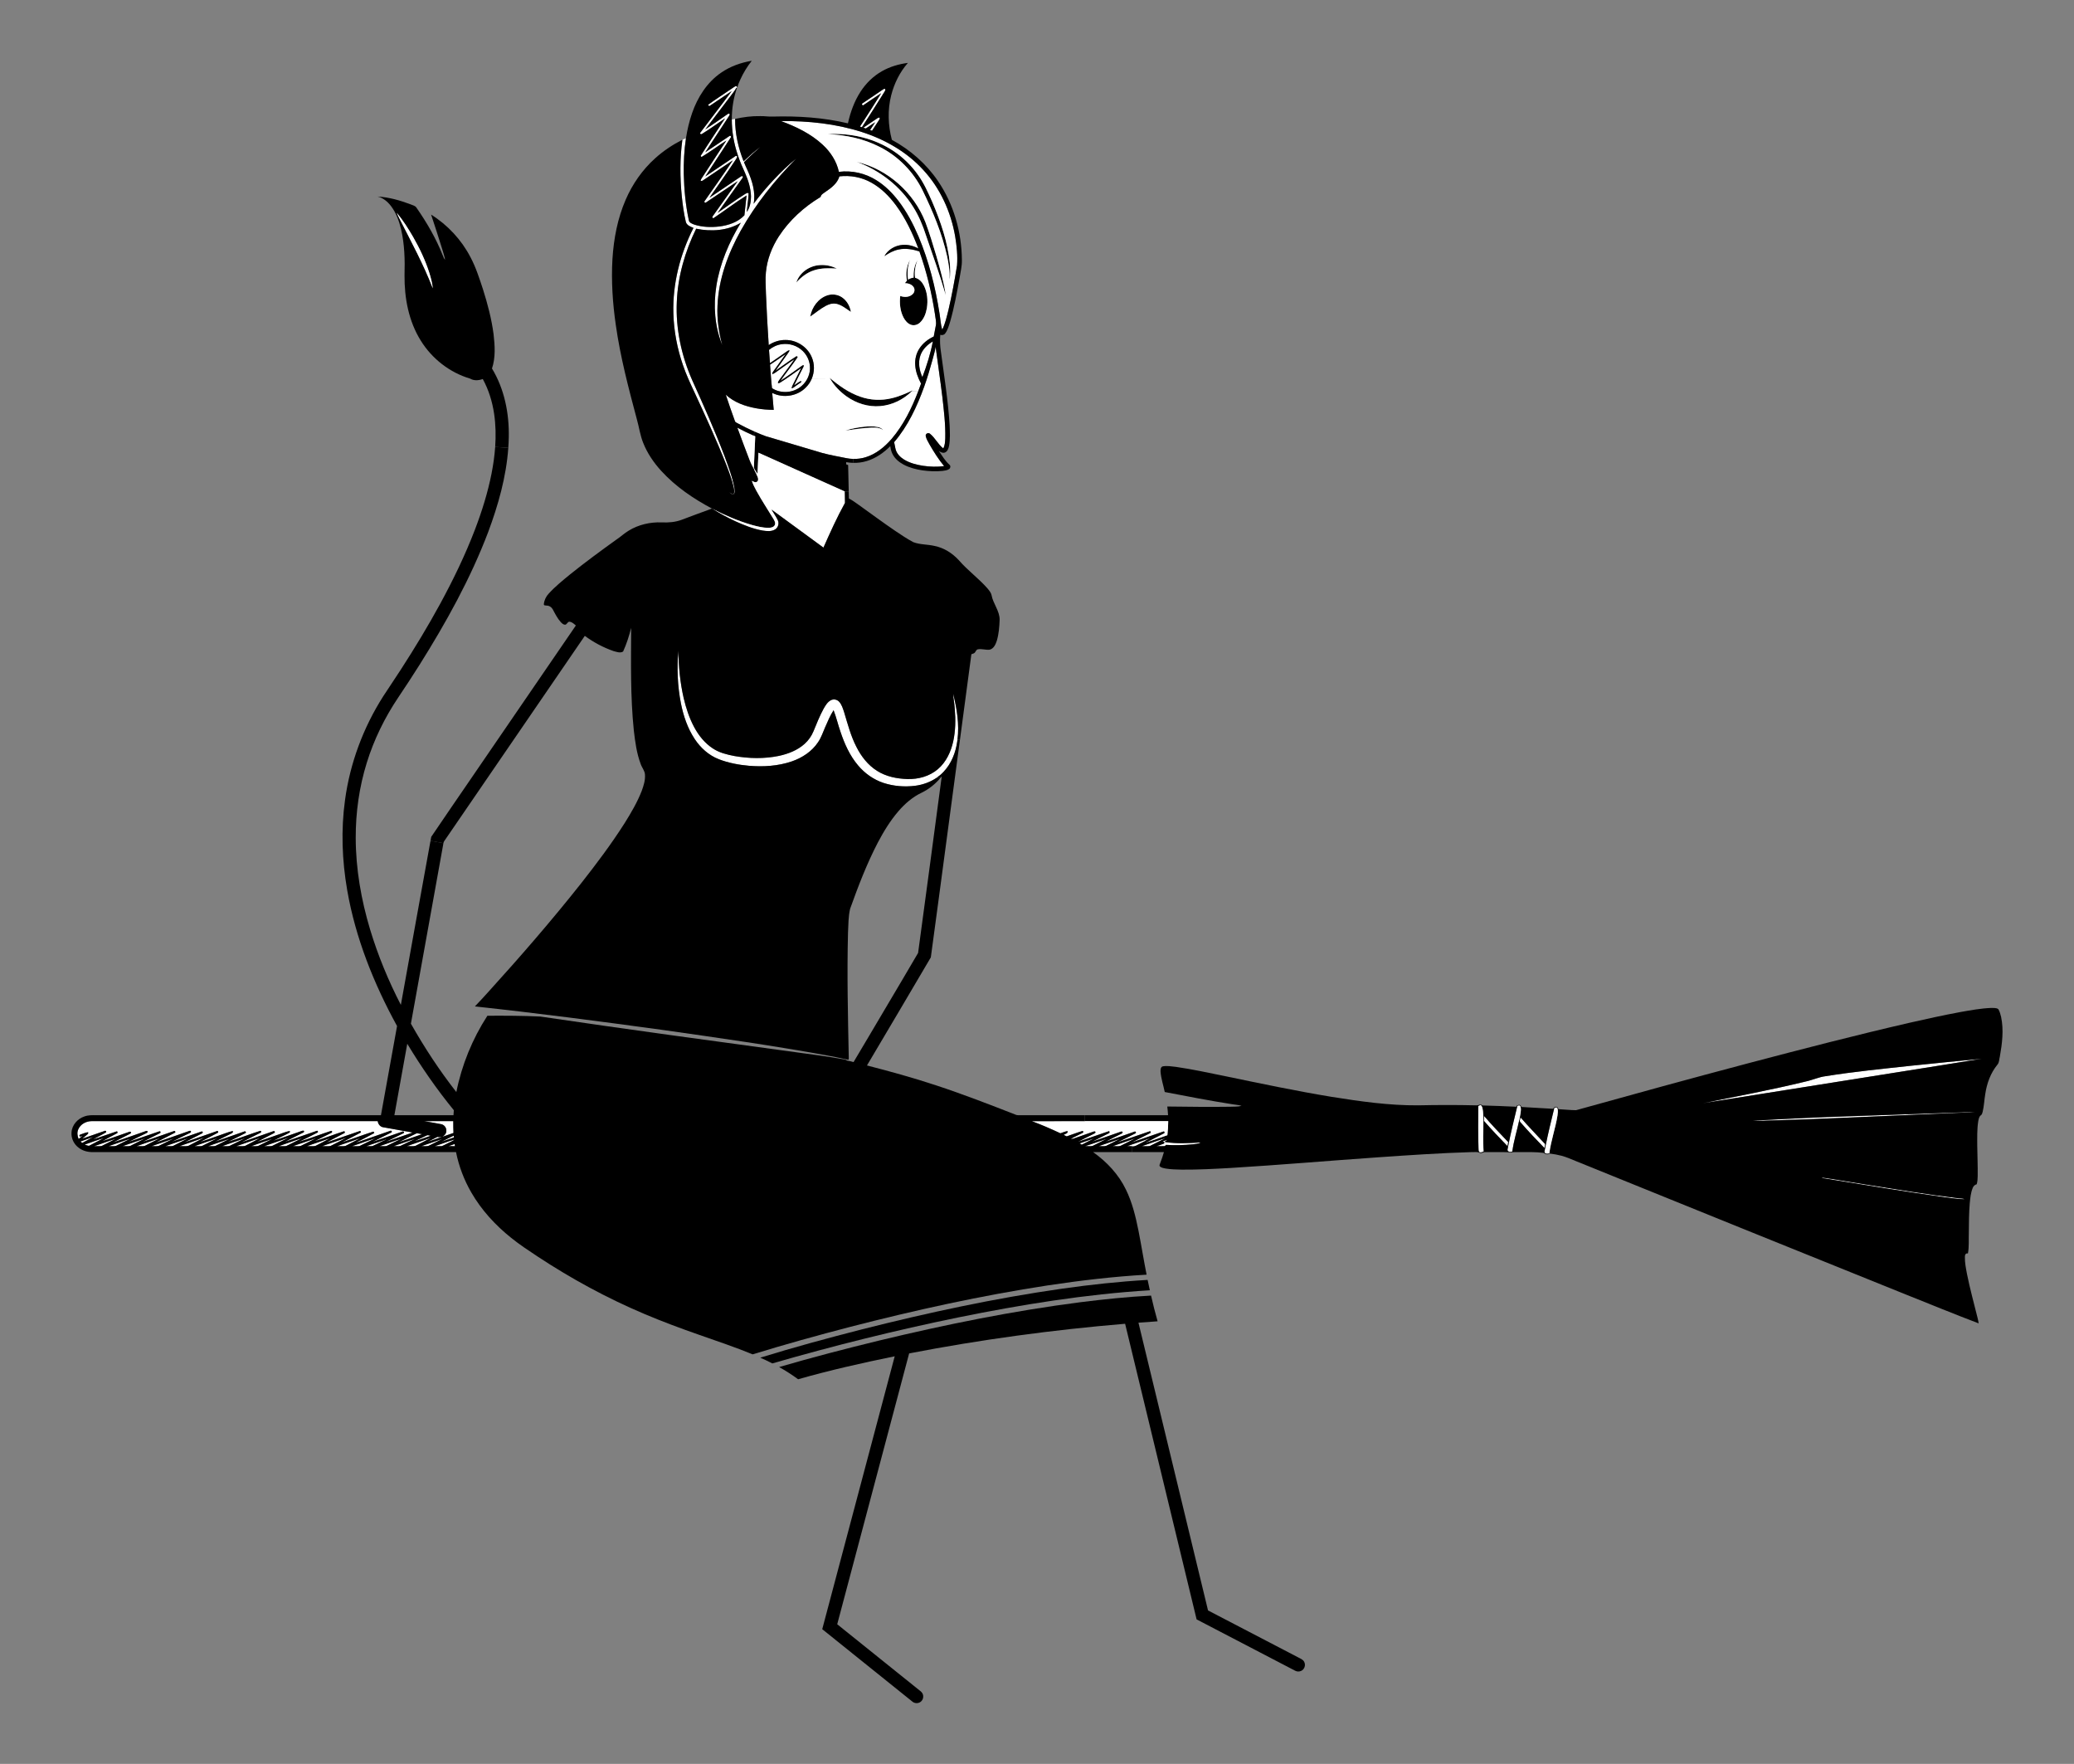 <?xml version="1.0" encoding="utf-8"?>

<!DOCTYPE svg PUBLIC "-//W3C//DTD SVG 1.1//EN" "http://www.w3.org/Graphics/SVG/1.1/DTD/svg11.dtd">
<svg version="1.1" id="Layer_1" xmlns="http://www.w3.org/2000/svg" xmlns:xlink="http://www.w3.org/1999/xlink" x="0px" y="0px"
	 viewBox="598.08 574.284 2020.84 1718.433" enable-background="new 598.08 574.284 2020.84 1718.433" xml:space="preserve">
<rect x="598.08" y="574.284" width="2020.84" height="1718.433" fill="#808080" stroke="none"/>
<g id="XMLID_1_">
	<path fill="#FFFFFF" d="M1332.393,772.822c5.942-8.146,12.493-15.843,19.359-23.225c6.989-7.333,14.156-14.562,22.129-20.83
		c-20.855,21.009-39.536,44.37-54.043,70.23c-12.456,22.419-21.6,47.257-22.647,73.094c-0.616,12.943,1.207,25.892,4.612,38.366
		c-7.364-18.133-8.768-38.342-5.751-57.577c3.485-21.945,12.364-42.726,23.866-61.629c-12.906,7.869-29.001,8.86-43.526,5.843
		c-10.88,22.234-17.881,46.555-18.854,71.363c-1.158,26.181,4.526,52.405,15.055,76.326c11.077,24.451,22.019,48.988,31.544,74.091
		c3.676,10.166,7.629,20.331,9.556,31.008c0.092,2.013,0.893,4.735-1.041,6.145c-1.576,0.062-2.777-1.336-3.996-2.143
		c1.275,0.714,2.518,1.49,3.842,2.13c1.712-2.044,0.813-4.821,0.425-7.167c-1.656-7.303-4.341-14.316-6.995-21.298
		c-9.599-24.352-20.565-48.138-31.562-71.88c-3.953-8.386-7.832-16.828-10.818-25.614c-5.622-16.237-8.891-33.317-9.359-50.502
		c-0.837-28.865,6.564-57.608,19.593-83.265c-2.968-1.145-6.687-2.531-7.487-6.003c-1.933-8.115-3.017-16.409-3.898-24.697
		c-1.81-18.33-1.946-36.895,0.566-55.17l3.504-1.447c-1.786,11.594-2.321,23.398-2.137,35.103
		c0.363,14.876,1.749,29.771,4.833,44.339c0.172,2.808,3.146,3.793,5.351,4.655c7.807,2.537,16.218,2.795,24.328,1.884
		c8.984-1.114,18.226-4.181,24.568-10.935c0.665-6.441,1.441-12.869,2.1-19.309c-10.991,6.865-21.292,14.753-32.03,21.988
		c-1.238,0.634-1.712-1.17-0.85-1.896c8.06-11.348,16.2-22.647,24.241-34.007c-10.32,6.773-20.473,13.805-30.743,20.646
		c-0.948,0.905-2.432-0.388-1.41-1.367c9.162-13.183,18.57-26.199,27.412-39.598c-9.716,6.416-19.316,12.998-28.976,19.488
		c-0.727,0.548-1.539,0.733-2.438,0.548c0.283-1.853,1.564-3.263,2.525-4.79c7.518-11.514,15.092-22.985,22.579-34.524
		c-8.14,5.24-15.935,11.052-24.211,16.052c-0.215-0.265-0.646-0.8-0.862-1.065c7.746-12.321,15.941-24.371,23.823-36.611
		c-7.457,5.068-14.759,10.387-22.431,15.129c-0.788,0.813-2.709-0.092-1.675-1.188c10.116-13.546,20.584-26.84,30.571-40.484
		c-7.112,4.692-14.106,9.556-21.218,14.248c-0.844,0.77-1.422-0.314-1.872-0.88c7.697-5.609,15.775-10.701,23.619-16.12
		c1.305-0.831,2.506-1.983,4.119-2.18c0.289,0.474,0.591,0.954,0.899,1.428l-0.259-0.049c-0.222,0.142-0.671,0.425-0.899,0.573
		c-1.349,2.722-3.491,4.938-5.203,7.432c-8.275,11.015-16.643,21.963-24.986,32.929c7.284-4.821,14.427-9.839,21.612-14.815
		c0.628-0.468,1.391-0.893,2.13-0.32c0.468,0.634-0.24,1.348-0.499,1.915c-7.734,11.816-15.461,23.644-23.207,35.448
		c7.894-5.258,15.707-10.646,23.62-15.874c1.071-0.77,2.007,0.905,1.09,1.675c-8.202,12.592-16.489,25.128-24.678,37.732
		c9.704-6.576,19.414-13.146,29.161-19.66c0.536-0.616,1.484-0.425,1.773,0.179c0.092,0.191,0.117,0.419,0.049,0.671
		c-0.529,1.355-1.428,2.525-2.192,3.75c-8.023,12.099-16.489,23.89-24.752,35.817c10.11-6.816,20.227-13.638,30.337-20.461
		c0.659-0.529,1.964-1.182,2.284,0.117c-0.388,1.41-1.509,2.469-2.278,3.676c-7.444,10.48-14.987,20.892-22.382,31.415
		c8.922-6.163,17.641-12.641,26.827-18.41c1.028-0.48,2.346-1.699,3.386-0.573c-0.209,6.059-1.373,12.056-1.742,18.109
		c3.017-4.409,4.076-9.889,4.045-15.159c-0.191-8.078-2.715-15.904-5.942-23.244c-2.451-5.246-4.735-10.572-6.582-16.064
		c-0.16-0.456-0.314-0.917-0.462-1.379c-3.694-10.997-5.702-22.647-5.708-34.265l3.233-0.566
		c-0.135,14.156,3.085,28.182,8.269,41.303c5.203-4.864,10.461-9.716,16.237-13.903c-5.474,4.735-10.794,9.649-15.867,14.808
		c1.09,2.691,2.303,5.338,3.516,7.98C1330.989,750.415,1334.542,761.689,1332.393,772.822z"/>
	<path fill="#FFFFFF" d="M2372.98,1721.381c13.682,1.896,27.289,4.439,40.952,6.539c30.522,4.809,61.007,9.944,91.695,13.669
		c2.1,0.505,4.605-0.209,6.496,1.004c-6.711-0.055-13.349-1.275-19.993-2.063c-38.366-5.382-76.603-11.699-114.834-17.955
		C2375.831,1722.219,2374.168,1722.385,2372.98,1721.381z"/>
	<path fill="#FFFFFF" d="M2447.225,1618.844c-63.266,10.055-126.527,20.171-189.799,30.195
		c33.434-6.767,66.986-13.066,100.13-21.144c6.57-1.392,12.69-4.366,19.396-5.178c27.554-4.415,55.348-7.13,83.081-10.153
		c23.01-2.407,46.038-4.661,69.073-6.859C2501.846,1610.272,2474.508,1614.429,2447.225,1618.844z"/>
	<path fill="#FFFFFF" d="M2397.295,1663.139c-24.038,1.121-48.083,1.958-72.133,2.703c-6.477,0.037-12.973,0.727-19.432,0.283
		c30.491-1.773,61.007-3.245,91.535-4.249c33.052-1.145,66.105-2.377,99.164-3.473c8.688-0.351,17.388-0.474,26.07-0.967
		c-6.582,0.979-13.263,0.739-19.882,1.157C2467.507,1660.091,2432.398,1661.6,2397.295,1663.139z"/>
	<path d="M2520.257,1731.559c-1.958,4.704-2.389,9.858-2.9,14.882c-0.8,9.581-0.844,19.198-0.905,28.804
		c-0.246,6.736,0.369,13.571-0.905,20.221c-2.272-0.677-3.011,1.619-2.937,3.436c-0.123,5.566,1.034,11.071,2.044,16.526
		c2.888,14.433,6.804,28.632,10.344,42.917c0.413,1.706,0.776,3.442,1.041,5.197c-23.847-9.021-47.411-18.767-71.099-28.182
		c-107.063-43.077-214.028-86.406-320.987-129.759c-4.753-1.866-9.396-4.045-14.34-5.357c-3.657-0.967-7.395-1.619-11.139-2.1
		c-0.265,0.148-0.542,0.271-0.819,0.376l-0.191-0.511c0.074-0.019,0.142-0.049,0.209-0.074c1.65-12.518,6.01-24.481,7.98-36.944
		c0.24-2.284,0.751-4.723-0.08-6.933c-0.406-1.472-2.044-0.622-2.992-0.511c-0.006,0.031-0.012,0.055-0.019,0.086l-0.523-0.129
		c0.714-0.776,1.854-1.102,2.925-0.874c0.998,0.283,1.182,1.441,1.675,2.235c5.696,0.277,11.391,0.954,17.093,0.998
		c55.933-15.572,111.934-30.959,168.07-45.804c52.183-13.762,104.434-27.295,157.024-39.407c16.372-3.731,32.776-7.333,49.29-10.394
		c9.969-1.761,19.968-3.614,30.103-4.027c2.291,0.074,4.92-0.234,6.927,1.133c1.428,2.291,2.069,4.994,2.746,7.598
		c2.697,12.783,1.028,26.002-1.225,38.723c-0.739,2.598-0.474,5.683-2.364,7.807c-6.656,8.109-10.313,18.287-11.834,28.582
		c-0.985,5.769-1.182,11.668-2.549,17.37c-0.4,1.121-0.523,2.537-1.595,3.263c-1.933,1.25-2.241,3.713-2.685,5.782
		c-1.256,7.918-0.998,15.972-0.991,23.964c0.123,9.852,0.579,19.703,0.443,29.555c-0.092,2.691-0.154,5.431-0.979,8.023
		C2522.289,1728.487,2520.878,1729.792,2520.257,1731.559z M2529.105,1605.704c-23.035,2.198-46.063,4.452-69.073,6.859
		c-27.733,3.023-55.527,5.739-83.081,10.153c-6.705,0.813-12.826,3.787-19.396,5.178c-33.145,8.078-66.696,14.377-100.13,21.144
		c63.273-10.024,126.533-20.141,189.799-30.195C2474.508,1614.429,2501.846,1610.272,2529.105,1605.704z M2502.616,1658.595
		c6.619-0.419,13.3-0.178,19.882-1.157c-8.682,0.493-17.382,0.616-26.07,0.967c-33.059,1.096-66.111,2.327-99.164,3.473
		c-30.528,1.004-61.044,2.475-91.535,4.249c6.459,0.443,12.955-0.246,19.432-0.283c24.051-0.745,48.095-1.582,72.133-2.703
		C2432.398,1661.6,2467.507,1660.091,2502.616,1658.595z M2377.296,1722.576c38.231,6.256,76.468,12.573,114.834,17.955
		c6.644,0.788,13.281,2.007,19.993,2.063c-1.89-1.213-4.396-0.499-6.496-1.004c-30.688-3.725-61.173-8.86-91.695-13.669
		c-13.663-2.1-27.271-4.643-40.952-6.539C2374.168,1722.385,2375.831,1722.219,2377.296,1722.576z"/>
	<path fill="#FFFFFF" d="M2107.464,1698.008c-1.73,0.579-4.766,0.394-4.458-2.013c0.333-1.786,0.671-3.565,1.028-5.339
		c2.481-12.419,5.542-24.722,8.528-37.024c0.006-0.031,0.012-0.055,0.019-0.086c0.948-0.111,2.586-0.961,2.992,0.511
		c0.831,2.21,0.32,4.649,0.08,6.933c-1.97,12.462-6.33,24.426-7.98,36.944C2107.605,1697.959,2107.538,1697.99,2107.464,1698.008z"
		/>
	<path fill="#FFFFFF" d="M2079.608,1662.807c7.697,8.922,15.947,17.351,23.933,26.002c0.049,0.567-0.025,1.133-0.142,1.693
		c-0.148,0.739-0.363,1.472-0.456,2.223c-7.992-8.146-15.818-16.459-23.33-25.048c-0.733-0.659-0.739-1.496-0.56-2.371
		C2079.232,1664.457,2079.59,1663.57,2079.608,1662.807z"/>
	<path d="M2080.519,1652.715c10.313,0.536,20.621,1.151,30.935,1.792c0.123-0.388,0.326-0.727,0.585-1.004l0.523,0.129
		c-2.986,12.302-6.046,24.605-8.528,37.024l-0.634-0.154c0.117-0.56,0.191-1.127,0.142-1.693
		c-7.986-8.651-16.237-17.08-23.933-26.002c-0.019,0.764-0.376,1.65-0.554,2.5l-0.566-0.117c0.437-2.063,0.831-4.131,1.157-6.213
		c0.222-2.377,0.819-5-0.339-7.21c-0.727-0.93-1.909-0.172-2.777-0.037c-0.006,0.037-0.019,0.074-0.025,0.111l-0.573-0.135
		c0.08-0.179,0.148-0.339,0.203-0.456c0.955-0.259,1.977-0.825,2.999-0.431C2079.861,1651.194,2080.064,1652.05,2080.519,1652.715z"
		/>
	<path fill="#FFFFFF" d="M2079.306,1651.767c1.157,2.21,0.56,4.833,0.339,7.21c-0.326,2.081-0.72,4.15-1.157,6.213
		c-2.192,10.314-5.462,20.405-6.847,30.879c-0.634,0.234-1.484,0.382-2.284,0.345c-1.336-0.068-2.537-0.647-2.395-2.235
		c0.197-1.059,0.394-2.118,0.604-3.171c2.555-13.146,5.794-26.156,8.94-39.167c0.006-0.037,0.018-0.074,0.025-0.111
		C2077.398,1651.594,2078.58,1650.837,2079.306,1651.767z"/>
	<path d="M2102.218,1697.472c-7.715-1.071-15.529-0.733-23.293-0.782c-2.863,0.037-5.739-0.178-8.571,0.252
		c-0.339-0.018-0.677-0.037-1.022-0.055l0.025-0.474c0.8,0.037,1.65-0.111,2.284-0.345c1.385-10.474,4.655-20.565,6.847-30.879
		l0.566,0.117c-0.179,0.874-0.172,1.712,0.56,2.371c7.512,8.589,15.338,16.902,23.33,25.048c0.092-0.751,0.308-1.484,0.456-2.223
		l0.634,0.154c-0.357,1.773-0.696,3.553-1.028,5.339c-0.308,2.407,2.728,2.592,4.458,2.013l0.191,0.511
		C2105.783,1699.221,2103.696,1698.919,2102.218,1697.472z"/>
	<path fill="#FFFFFF" d="M2044.025,1661.372c7.549,8.811,15.609,17.185,23.626,25.584c-0.24,1.299-0.499,2.598-0.739,3.922
		c-7.801-7.98-15.455-16.101-22.825-24.475C2044.074,1664.728,2044.025,1663.016,2044.025,1661.372z"/>
	<path d="M2043.483,1666.409c-0.025-3.097-0.142-6.194-0.419-9.285c-0.363-2.161-0.369-4.87-2.303-6.28l0.025-0.437
		c0.573,0.031,1.121,0.252,1.638,0.837c11.052,0.339,22.105,0.683,33.145,1.262c0.086-0.197,0.234-0.517,0.363-0.801l0.573,0.135
		c-3.146,13.01-6.385,26.021-8.94,39.167l-0.653-0.129c0.24-1.324,0.499-2.623,0.739-3.922
		c-8.017-8.399-16.077-16.773-23.626-25.584c0,1.644,0.049,3.356,0.062,5.031L2043.483,1666.409z"/>
	<path fill="#FFFFFF" d="M2039.573,1696.654c-1.065-0.924-0.764-2.469-0.887-3.688c-0.456-13.737-0.363-27.492-0.209-41.236
		c0.733-0.339,1.441-0.788,2.284-0.887c1.933,1.41,1.939,4.119,2.303,6.28c0.277,3.091,0.394,6.188,0.419,9.285
		c0.105,9.87-0.64,19.771,0.32,29.617c-1.213,0.523-2.617,1.342-3.922,0.788C2039.776,1696.764,2039.678,1696.715,2039.573,1696.654
		z"/>
	<path d="M2045.029,1696.69c-1.773-0.111-3.405,1.484-5.147,0.683c-0.068-0.037-0.135-0.068-0.209-0.099l0.209-0.462
		c1.305,0.554,2.709-0.265,3.922-0.788c-0.96-9.846-0.215-19.747-0.32-29.617l0.604-0.006c7.37,8.374,15.024,16.495,22.825,24.475
		l0.653,0.129c-0.209,1.053-0.406,2.112-0.604,3.171c-0.142,1.589,1.059,2.167,2.395,2.235l-0.025,0.474
		C2061.259,1696.481,2053.125,1696.764,2045.029,1696.69z"/>
	<path fill="#FFFFFF" d="M1732.354,1690.878c-2.481,0.105-4.957,0.006-7.42-0.025c2.37-0.702,4.772-1.404,7.05-2.401l0.837-1.108
		c-0.468-0.351-0.917-0.69-1.355-1.01c-0.369,0.259-1.102,0.782-1.465,1.041c0.48-0.468,0.967-0.936,1.465-1.385
		c1.238-0.412,2.457-0.868,3.713-1.256c-0.16,0.899-2.992,1.379-1.736,2.167c11.434,1.761,23.065,1.078,34.561,0.382
		c-2.198,1.41-4.901,1.428-7.395,1.792c-8.774,0.844-17.622,1.133-26.421,0.573
		C1733.665,1690.188,1733.234,1691.013,1732.354,1690.878z"/>
	<path fill="#FFFFFF" d="M1733.598,1683.157c-5.098,2.451-10.073,5.166-15.178,7.586c-2.555,0.388-5.178,0.08-7.752,0.123
		C1718.364,1688.477,1725.833,1685.33,1733.598,1683.157z"/>
	<path d="M1724.934,1690.853c2.463,0.031,4.938,0.129,7.42,0.025c0.88,0.135,1.312-0.69,1.835-1.231
		c8.799,0.56,17.647,0.271,26.421-0.573c2.494-0.363,5.197-0.382,7.395-1.792c-11.496,0.696-23.127,1.379-34.561-0.382
		c-1.256-0.788,1.576-1.268,1.736-2.167c-1.256,0.388-2.475,0.844-3.713,1.256c-0.499,0.45-0.985,0.917-1.465,1.385
		c0.363-0.259,1.096-0.782,1.465-1.041c0.437,0.32,0.887,0.659,1.355,1.01l-0.837,1.108
		C1729.706,1689.449,1727.305,1690.151,1724.934,1690.853z M1718.42,1690.743c5.104-2.42,10.08-5.135,15.178-7.586
		c-7.764,2.173-15.233,5.32-22.93,7.709C1713.241,1690.823,1715.865,1691.13,1718.42,1690.743z M1714.941,1687.288
		c6.915-2.192,13.719-4.735,20.584-7.081c0.536-4.544,0.844-9.119,0.837-13.688c-27.08,0.025-54.154-0.012-81.227-0.012v-5.763
		c27.025,0,54.049-0.006,81.073,0.006c-0.166-2.839-0.437-5.665-0.757-8.479c20.282,0.215,40.564,0.536,60.847,0.228
		c3.83-0.222,7.777,0.135,11.52-0.868c-2.746-0.905-5.659-0.979-8.473-1.484c-22.216-3.473-44.296-7.746-66.37-11.995
		c-1.355-6.582-3.553-13.023-4.095-19.74c-0.037-1.872-0.037-4.723,2.211-5.277c4.273-0.702,8.626,0.037,12.893,0.536
		c15.935,2.303,31.686,5.739,47.461,8.94c34.567,7.179,69.128,14.488,103.973,20.221c27.923,4.446,56.075,8.491,84.417,8.294
		c18.86-0.406,37.726-0.449,56.586,0.006c1.478,0.216,2.986-0.807,4.365-0.727l-0.025,0.437c-0.844,0.099-1.552,0.548-2.284,0.887
		c-0.154,13.743-0.246,27.499,0.209,41.236c0.123,1.219-0.179,2.765,0.887,3.688c0.105,0.062,0.203,0.111,0.308,0.16l-0.209,0.462
		c-2.543-1.164-5.468-0.382-8.165-0.573c-30.3,0.899-60.557,2.986-90.79,5.061c-47.762,3.325-95.463,7.444-143.25,10.357
		c-15.966,0.899-31.944,1.767-47.941,1.644c-5.344-0.123-10.72-0.216-15.997-1.121c-1.859-0.394-3.904-0.714-5.32-2.063
		c-0.794-0.911-0.031-2.026,0.252-2.949c1.435-3.577,2.629-7.247,3.713-10.942c-10.332,0-20.658,0-30.984-0.006v-5.714
		c1.589,0,3.134-0.197,4.513-1.084c2.771-1.459,5.566-2.882,8.355-4.31L1714.941,1687.288z"/>
	<path fill="#FFFFFF" d="M1696.37,1690.884c7.487-2.512,14.919-5.209,22.394-7.752c-1.564,0.825-3.134,1.638-4.704,2.444
		c-2.789,1.428-5.585,2.851-8.355,4.31c-1.379,0.887-2.925,1.084-4.513,1.084C1699.584,1690.97,1697.928,1690.767,1696.37,1690.884z
		"/>
	<path fill="#FFFFFF" d="M1704.073,1683.317c-4.249,2.352-8.645,4.421-12.961,6.644c-2.635,1.656-5.874,0.708-8.786,0.936
		C1689.597,1688.44,1696.851,1685.915,1704.073,1683.317z"/>
	<path fill="#FFFFFF" d="M1689.265,1683.816c-4.39,2.37-8.903,4.513-13.361,6.755c-2.309,0.708-4.797,0.209-7.167,0.277
		C1675.626,1688.643,1682.387,1686.063,1689.265,1683.816z"/>
	<path fill="#FFFFFF" d="M1655.369,1690.866c7.081-2.1,13.953-4.84,20.972-7.124c-4.483,2.408-9.076,4.612-13.632,6.878
		C1660.338,1691.291,1657.795,1690.73,1655.369,1690.866z"/>
	<path fill="#FFFFFF" d="M1664.038,1683.341c-3.928,2.124-7.955,4.076-11.939,6.102c-0.69-0.419-1.373-0.837-2.032-1.238
		C1654.741,1686.629,1659.383,1684.979,1664.038,1683.341z"/>
	<path fill="#FFFFFF" d="M1735.525,1680.207c-6.865,2.346-13.669,4.889-20.584,7.081c5.702-2.912,11.41-5.806,17.074-8.786
		c1.121-0.191,0.88-2.266-0.314-1.884c-10.326,3.411-20.528,7.186-30.836,10.64c5.954-3.079,12.013-5.966,17.942-9.094
		c0.862-0.369,0.166-1.342,0.055-1.933c-10.757,3.534-21.372,7.5-32.123,11.058c5.88-2.925,11.785-5.794,17.604-8.83
		c1.336-0.517,0.074-2.531-1.022-1.625c-9.267,3.189-18.521,6.41-27.751,9.679c4.901-2.715,9.981-5.104,14.987-7.635
		c0.72-0.32,1.927-1.034,1.133-1.964c-0.917-0.733-1.94,0.197-2.863,0.369c-8.879,3.116-17.758,6.225-26.649,9.291
		c5.498-2.802,11.04-5.535,16.526-8.355c0.93-0.345,0.277-1.385,0.178-2.007c-10.221,3.337-20.294,7.112-30.497,10.498
		c5.031-2.654,10.135-5.172,15.233-7.709c0.683-0.419,1.576-0.677,1.909-1.49c-0.234-1.595-1.798-0.862-2.709-0.523
		c-4.969,1.749-9.944,3.473-14.913,5.209c-2.106,0.53-4.125,1.964-6.348,1.564c3.67-2.094,7.574-3.738,11.299-5.72
		c0.991-0.326,1.041-1.638,0.012-1.958c-5.209,1.552-10.283,3.559-15.443,5.271c-0.998-0.493-1.983-0.967-2.956-1.428
		c1.385-1.041,4.599-1.385,3.725-3.725c-2.389,0.412-4.606,1.41-6.884,2.167c-9.125-4.255-18.361-8.306-27.806-11.791
		c17.21-0.055,34.419-0.068,51.629-0.068c27.074,0,54.147,0.037,81.227,0.012C1736.368,1671.088,1736.06,1675.663,1735.525,1680.207
		z"/>
	<path fill="#FFFFFF" d="M1504.145,996.782c-1.625-1.348-4.378,0.012-4.089,2.167c0.542,2.974,2.266,5.548,3.651,8.183
		c4.261,7.389,8.805,14.673,14.291,21.237c-6.835,0.924-13.792,0.69-20.596-0.308c-6.416-1.01-12.863-2.666-18.447-6.077
		c-3.577-2.211-6.792-5.394-8.078-9.482c-0.702-2.444-0.93-4.994-1.589-7.444c13.46-15.738,22.333-34.783,29.303-54.129
		c3.091-8.589,5.652-17.351,8.085-26.144c1.096-4.169,2.414-8.306,3.06-12.579c2.118,16.225,4.575,32.4,6.533,48.643
		c1.533,13.485,3.183,27.031,2.845,40.626c-0.228,3.257-0.24,6.736-1.964,9.624
		C1511.971,1007.157,1509.268,1000.803,1504.145,996.782z"/>
	<path fill="#FFFFFF" d="M1494.811,920.807c2.007-6.047,6.785-10.769,12.204-13.897c-2.254,11.89-5.911,23.472-10.19,34.783
		C1493.905,935.227,1492.446,927.672,1494.811,920.807z"/>
	<path d="M1498.259,852.436c3.423,6.699,4.076,14.544,2.962,21.902c-0.905,5.215-2.795,10.597-6.798,14.26
		c-2.241,2.094-5.56,3.116-8.534,2.143c-3.436-1.114-5.868-4.088-7.487-7.186c-3.306-6.41-3.99-13.879-3.152-20.959
		c3.996,1.545,9.1,1.312,12.234-1.903c1.792-1.706,2.192-4.68,0.751-6.724c-1.841-2.783-5.326-3.762-8.485-3.836
		c0.665-0.831,1.33-1.669,2.02-2.494c-1.355-6.736-0.376-14.076,2.962-20.104c-2.278,6.108-2.894,12.727-1.816,19.155
		c1.589-1.059,3.399-1.736,5.314-1.915c-0.142-5.825,0.696-11.908,3.781-16.957c-2.137,5.394-3.073,11.268-2.321,17.043
		C1493.604,845.804,1496.498,848.957,1498.259,852.436z"/>
	<path fill="#FFFFFF" d="M1454.4,691.52c-2.217,3.374-4.421,6.748-6.638,10.116c-0.634-0.234-1.262-0.468-1.878-0.696
		c1.632-2.537,3.356-5.018,4.932-7.592c-3.085,1.977-6.077,4.082-9.125,6.102c-0.8-0.252-1.589-0.505-2.37-0.757
		c4.556-3.066,9.107-6.145,13.663-9.218c0.659-0.56,1.416-0.714,2.278-0.474C1455.527,689.969,1454.819,690.745,1454.4,691.52z"/>
	<path fill="#FFFFFF" d="M1435.996,697.628c6.896-10.855,14.002-21.575,20.701-32.548c-5.967,3.879-11.828,7.931-17.733,11.908
		c-0.844-0.289-1.564-1.459-0.493-2.013c6.564-4.507,13.207-8.904,19.79-13.386c0.647-0.363,1.521-1.232,2.26-0.486
		c0.628,0.905-0.32,1.841-0.665,2.648c-7.13,11.607-14.587,23.004-21.932,34.463
		C1437.437,698.072,1436.476,697.776,1435.996,697.628z"/>
	<path d="M1519.575,861.82c-5.646-19.593-12.586-38.773-19.192-58.057c-3.128-9.673-7.019-19.162-12.475-27.776
		c-12.647-20.362-32.585-35.768-55.01-43.988c30.195,7.056,55.792,30.078,66.948,58.889c4.089,10.905,7.383,22.099,10.745,33.243
		C1514.132,836.55,1517.747,849.012,1519.575,861.82z"/>
	<path d="M1421.803,993.746c5.997-1.989,12.271-3.079,18.54-3.762c4.335-0.388,8.768-0.597,13.06,0.302
		c1.976,0.4,3.953,1.281,5.092,3.029c-3.14-2.635-7.457-2.463-11.305-2.42C1438.662,991.179,1430.245,992.644,1421.803,993.746z"/>
	<path d="M1707.361,1862.877c22.597,93.443,45.176,186.887,67.786,280.318c29.457,15.326,58.901,30.688,88.358,46.014
		c2.038,1.078,4.483,2.007,5.443,4.316c1.558,3.073,0.068,7.222-3.103,8.595c-1.841,0.856-4.052,0.757-5.819-0.197
		c-32.006-16.662-64.005-33.342-96.011-50.01c-23.238-95.992-46.414-192.004-69.658-287.996
		c-70.588,5.923-140.886,15.43-210.439,28.884c-23.367,87.957-46.703,175.921-70.076,263.872
		c26.286,21.138,52.596,42.245,78.9,63.371c1.459,1.225,3.196,2.26,4.15,3.99c1.465,2.691,0.708,6.422-1.835,8.22
		c-2.358,1.773-5.892,1.644-8.091-0.326c-29.241-23.49-58.513-46.943-87.723-70.47c23.57-88.61,47.06-177.245,70.618-265.861
		c-31.599,6.453-63.094,13.54-94.115,22.382c-5.917-4.347-12.099-8.331-18.521-11.884c32.221-9.433,64.732-17.844,97.353-25.793
		c64.707-15.59,130.049-28.865,196.092-37.363c22.905-2.875,45.897-5.271,68.962-6.477c1.866,8.411,4.052,16.754,6.379,25.054
		C1719.793,1861.959,1713.574,1862.384,1707.361,1862.877z"/>
	<path d="M1437.8,1869.403c64.424-16.305,129.501-30.313,195.316-39.696c27.597-3.904,55.33-6.921,83.161-8.509
		c0.733,3.356,1.392,6.724,2.174,10.08c-62.866,3.898-125.172,13.989-186.844,26.501c-60.89,12.499-121.268,27.486-180.976,44.776
		c-3.891-1.97-7.801-3.891-11.804-5.597C1371.541,1886.835,1404.624,1877.906,1437.8,1869.403z"/>
	<path d="M1406.478,942.357c8.885,7.573,18.614,14.494,29.734,18.343c9.759,3.479,20.504,4.008,30.577,1.57
		c7.179-1.626,13.934-4.636,20.596-7.703c-0.259,0.271-0.517,0.536-0.782,0.8c-8.195,8.177-19.254,13.589-30.823,14.562
		c-11.668,1.047-23.441-2.703-32.892-9.488c-6.225-4.489-11.767-10.098-15.652-16.742
		C1406.97,943.256,1406.724,942.807,1406.478,942.357z"/>
	<path fill="#FFFFFF" d="M1421.803,993.746c8.442-1.102,16.859-2.568,25.387-2.851c3.848-0.043,8.165-0.216,11.305,2.42
		c-1.139-1.749-3.116-2.629-5.092-3.029c-4.292-0.899-8.725-0.69-13.06-0.302C1434.075,990.668,1427.8,991.757,1421.803,993.746z
		 M1383.302,951.716c2.389-2.327,4.267-5.117,5.585-8.152l18.349,0.135c3.885,6.644,9.427,12.253,15.652,16.742
		c9.452,6.785,21.224,10.535,32.892,9.488c11.57-0.973,22.628-6.385,30.823-14.562l6.274-0.191
		c-6.41,16.754-14.396,33.089-26.101,46.777c-6.785,7.789-15.141,14.654-25.146,17.739c-3.953,1.231-8.097,1.779-12.228,1.681
		c-2.303-0.062-4.593-0.32-6.847-0.782c-7.801-1.57-15.658-2.949-23.349-5.018c-18.281-5.425-36.581-10.788-54.843-16.28
		c-3.627-1.336-7.204-2.795-10.745-4.353c-5.893-2.598-11.668-5.474-17.333-8.534c-0.88-0.511-1.983-0.948-2.173-2.069
		c-3.029-8.485-6.114-16.957-8.842-25.547c8.183,7.604,19.094,11.379,29.912,13.306c5.535,1.016,11.163,1.422,16.791,1.496
		c-0.536-5.517-0.942-11.04-1.459-16.551C1361.11,962.473,1375.014,960.318,1383.302,951.716z"/>
	<path d="M1492.415,744.461c5.905,8.14,9.975,17.388,14.033,26.538c8.183,19.125,15.061,39.111,17.136,59.917
		c0.339,5.185,0.8,10.498-0.345,15.615c0.542-7.512-0.807-15.005-2.272-22.339c-4.95-22.53-13.971-43.926-24.032-64.596
		c-8.984-18.127-23.829-33.317-41.987-42.319c-15.529-7.924-32.917-11.588-50.25-12.321c22.308-1.318,45.275,3.984,63.975,16.434
		C1477.933,727.516,1485.993,735.41,1492.415,744.461z"/>
	<path d="M1418.527,863.944c4.76,3.214,7.752,8.608,8.657,14.217c-4.439-2.832-8.583-6.459-13.799-7.752
		c-3.59-0.948-7.309,0.209-10.492,1.866c-5.505,2.919-10.246,7.013-15.393,10.467c1.527-9.181,7.9-17.967,16.964-20.843
		C1409.15,860.44,1414.464,861.161,1418.527,863.944z"/>
	<path d="M1373.998,849.48c3.085-9.698,12.776-16.317,22.751-16.939c5.714-0.431,11.557,0.733,16.649,3.38
		c-7.426-0.382-15.073-0.683-22.222,1.736C1384.41,839.776,1378.696,844.277,1373.998,849.48z"/>
	<path fill="#FFFFFF" d="M1496.935,759.596c10.061,20.67,19.082,42.067,24.032,64.596c1.465,7.333,2.814,14.827,2.272,22.339
		c1.145-5.117,0.683-10.43,0.345-15.615c-2.075-20.806-8.953-40.792-17.136-59.917c-4.058-9.15-8.128-18.398-14.033-26.538
		c-6.422-9.051-14.482-16.945-23.743-23.071c-18.7-12.45-41.667-17.752-63.975-16.434c17.333,0.733,34.721,4.396,50.25,12.321
		C1473.106,726.279,1487.951,741.469,1496.935,759.596z M1513.486,879.51c-3.99-25.596-10.394-50.933-20.436-74.854
		c-5.203-12.198-11.44-24.044-19.513-34.598c-6.04-7.851-13.158-15.012-21.631-20.233c-10.745-6.785-23.823-9.71-36.433-8.128
		c-2.198-10.264-8.158-19.389-15.818-26.433c-11.539-10.714-25.978-17.647-40.632-23.028c26.581-0.259,53.446,2.512,78.838,10.671
		c22.493,7.21,43.754,19.334,59.775,36.876c16.557,17.85,27,40.872,31.125,64.763c1.546,9.328,2.531,18.835,1.835,28.287
		c-2.365,14.581-5.024,29.124-8.38,43.508c-1.65,6.484-3.066,13.127-6.071,19.149
		C1514.563,890.297,1514.409,884.829,1513.486,879.51z M1500.383,803.762c6.607,19.285,13.546,38.465,19.192,58.057
		c-1.829-12.807-5.443-25.27-8.984-37.689c-3.362-11.145-6.656-22.339-10.745-33.243c-11.157-28.81-36.753-51.832-66.948-58.889
		c22.425,8.22,42.362,23.626,55.01,43.988C1493.364,784.601,1497.255,794.089,1500.383,803.762z"/>
	<path fill="#FFFFFF" d="M1378.745,932.875c-2.796,5.628-5.683,11.206-8.442,16.859c-0.437,0.893-0.739,1.841-0.973,2.808
		c1.589-0.129,2.721-1.324,3.971-2.18c1.749-1.355,3.645-2.5,5.449-3.768c-0.031-0.308-0.092-0.917-0.123-1.225
		c-2.475,1.121-4.587,2.851-6.804,4.378c2.574-5.462,5.388-10.806,8.115-16.188c0.505-1.127,1.355-2.174,1.318-3.46
		c-0.696-0.08-1.299,0.111-1.81,0.573c-6.909,4.951-13.774,9.981-20.916,14.593c5.307-7.555,11.058-14.79,16.292-22.4
		c0.917-0.991-0.326-1.995-1.25-1.145c-6.841,4.267-13.214,9.242-19.882,13.768c3.479-4.914,7.001-9.802,10.48-14.722
		c1.145-1.65,2.426-3.226,3.294-5.055c-1.034-0.296-1.859,0.332-2.623,0.868c-5.462,3.904-10.96,7.752-16.532,11.49
		c-0.37-4.304-0.622-8.614-0.93-12.918c3.553-2.919,7.863-4.957,12.444-5.554c7.364-1.09,15.166,1.429,20.467,6.668
		c4.021,3.922,6.582,9.328,6.958,14.944c0.536,7.124-2.574,14.34-7.974,18.983c-7.789,6.982-20.233,7.986-28.982,2.241
		c-0.936-7.586-1.238-15.258-1.903-22.874c5.191-3.282,10.11-6.958,15.208-10.369c-3.497,5.086-7.142,10.067-10.714,15.104
		c-0.942,1.41-2.278,2.672-2.494,4.439c1.903-0.296,3.331-1.669,4.889-2.691c5.652-3.935,11.163-8.078,16.926-11.853
		c-4.304,6.256-9.014,12.228-13.429,18.41c-0.954,1.509-2.426,2.832-2.752,4.649c0.825,0.825,1.804-0.16,2.611-0.493
		C1365.538,942.425,1372.071,937.536,1378.745,932.875z"/>
	<path fill="#FFFFFF" d="M1402.894,872.275c3.183-1.656,6.902-2.814,10.492-1.866c5.215,1.293,9.359,4.92,13.799,7.752
		c-0.905-5.609-3.898-11.003-8.657-14.217c-4.064-2.783-9.378-3.504-14.063-2.044c-9.064,2.875-15.436,11.662-16.964,20.843
		C1392.648,879.288,1397.389,875.193,1402.894,872.275z M1391.177,837.658c7.149-2.42,14.796-2.118,22.222-1.736
		c-5.092-2.648-10.935-3.811-16.649-3.38c-9.975,0.622-19.666,7.241-22.751,16.939
		C1378.696,844.277,1384.41,839.776,1391.177,837.658z M1507.889,902.113c-5.585,2.629-10.677,6.564-14.02,11.804
		c-3.097,4.747-4.446,10.529-4.027,16.163c0.413,6.324,2.728,12.358,5.689,17.899c-0.856,2.401-1.742,4.803-2.654,7.198
		l-6.274,0.191c0.265-0.265,0.523-0.53,0.782-0.8c-6.662,3.066-13.417,6.077-20.596,7.703c-10.073,2.438-20.818,1.909-30.577-1.57
		c-11.12-3.848-20.849-10.769-29.734-18.343c0.246,0.449,0.493,0.899,0.757,1.342l-18.349-0.135
		c2.9-6.687,3.091-14.562,0.142-21.286c-4.181-10.043-14.734-16.84-25.571-16.779c-5.813-0.074-11.557,1.761-16.366,4.987
		c-1.158-16.859-2.014-33.736-2.715-50.619c-0.055-6.792-0.763-13.602-0.018-20.375c1.164-12.425,5.794-24.371,12.53-34.82
		c10.283-15.812,24.617-28.816,40.743-38.489c0.462-2.561,3.085-3.67,4.938-5.123c5.578-3.756,11.44-8.202,13.417-14.956
		c10.671-1.25,21.723,0.807,31.101,6.096c9.599,5.314,17.474,13.263,23.964,22.025c9.445,12.801,16.255,27.326,21.859,42.153
		c-4.723-2.555-10.135-3.99-15.516-3.503c-7.118,0.573-14.082,4.563-17.555,10.911c4.193-2.906,8.762-5.425,13.811-6.428
		c6.767-1.484,13.762-0.203,20.27,1.835c7.075,19.937,12.044,40.595,15.221,61.499c0.363,3.737,1.638,7.518,0.677,11.268
		C1509.2,895.346,1508.566,898.733,1507.889,902.113z M1494.423,888.598c4.002-3.664,5.893-9.045,6.798-14.26
		c1.114-7.358,0.462-15.202-2.962-21.902c-1.761-3.479-4.655-6.631-8.571-7.573c-0.751-5.776,0.185-11.65,2.321-17.043
		c-3.085,5.049-3.922,11.132-3.781,16.957c-1.915,0.179-3.725,0.856-5.314,1.915c-1.078-6.428-0.462-13.047,1.816-19.155
		c-3.337,6.028-4.316,13.368-2.962,20.104c-0.69,0.825-1.355,1.662-2.02,2.494c3.159,0.074,6.644,1.053,8.485,3.836
		c1.441,2.044,1.041,5.018-0.751,6.724c-3.134,3.214-8.238,3.448-12.234,1.903c-0.837,7.081-0.154,14.55,3.152,20.959
		c1.619,3.097,4.052,6.071,7.487,7.186C1488.863,891.713,1492.181,890.691,1494.423,888.598z"/>
	<path d="M1332.042,998.481l1.576-3.54c3.541,1.558,7.118,3.017,10.745,4.353c18.263,5.492,36.562,10.855,54.843,16.28
		c7.691,2.069,15.547,3.448,23.349,5.018c2.254,0.462,4.544,0.72,6.847,0.782l-0.117,3.836c-2.26-0.055-4.513-0.283-6.73-0.677
		c0.006,0.53,0.012,1.589,0.018,2.118c0.622,0.222,1.256,0.449,1.903,0.677c0.185,8.559,0.394,17.124,0.579,25.682l-3.818,0.08
		c-28.047-12.604-56.112-25.159-84.152-37.763c-0.296,6.884-0.597,13.768-0.93,20.652c-0.819-1.564-2.013-2.968-2.845-4.52
		c-0.277-0.523-0.511-1.059-0.683-1.625c0.376-10.166,0.88-20.331,1.349-30.491C1333.329,999.054,1332.688,998.771,1332.042,998.481
		z"/>
	<path fill="#FFFFFF" d="M1332.818,1031.725c-1.539-2.894-3.116-5.776-4.298-8.836c-4.064-10.628-8.097-21.267-11.988-31.963
		c5.055,2.746,10.264,5.197,15.51,7.555c0.647,0.289,1.287,0.573,1.933,0.862c-0.468,10.16-0.973,20.325-1.349,30.491
		c0.172,0.566,0.406,1.102,0.683,1.625L1332.818,1031.725z"/>
	<path d="M1447.762,701.637c2.217-3.368,4.421-6.742,6.638-10.116c0.419-0.776,1.127-1.552,0.862-2.518
		c-0.862-0.24-1.619-0.086-2.278,0.474c-4.556,3.073-9.107,6.151-13.663,9.218c0.782,0.252,1.57,0.505,2.37,0.757
		c3.048-2.02,6.04-4.125,9.125-6.102c-1.576,2.574-3.3,5.055-4.932,7.592C1446.5,701.169,1447.128,701.403,1447.762,701.637z
		 M1456.697,665.081c-6.699,10.972-13.805,21.692-20.701,32.548c0.48,0.148,1.441,0.443,1.927,0.585
		c7.346-11.459,14.802-22.856,21.932-34.463c0.345-0.807,1.293-1.742,0.665-2.648c-0.739-0.745-1.613,0.123-2.26,0.486
		c-6.582,4.482-13.226,8.879-19.79,13.386c-1.071,0.554-0.351,1.724,0.493,2.013C1444.869,673.012,1450.73,668.96,1456.697,665.081z
		 M1493.05,804.655c10.043,23.921,16.446,49.259,20.436,74.854c0.924,5.32,1.078,10.788,2.66,15.978
		c3.005-6.022,4.421-12.666,6.071-19.149c3.356-14.383,6.016-28.927,8.38-43.508c0.696-9.452-0.289-18.958-1.835-28.287
		c-4.125-23.89-14.568-46.913-31.125-64.763c-16.021-17.542-37.283-29.666-59.775-36.876c-25.393-8.158-52.257-10.929-78.838-10.671
		c14.654,5.381,29.093,12.315,40.632,23.028c7.66,7.044,13.62,16.169,15.818,26.433c12.61-1.582,25.688,1.342,36.433,8.128
		c8.472,5.221,15.59,12.382,21.631,20.233C1481.609,780.611,1487.847,792.457,1493.05,804.655z M1507.014,906.91
		c-5.418,3.128-10.196,7.851-12.204,13.897c-2.364,6.865-0.905,14.42,2.013,20.886
		C1501.103,930.381,1504.761,918.799,1507.014,906.91z M1503.708,1007.132c-1.385-2.635-3.109-5.209-3.651-8.183
		c-0.289-2.155,2.463-3.516,4.089-2.167c5.123,4.021,7.826,10.375,13.004,14.316c1.724-2.888,1.736-6.367,1.964-9.624
		c0.339-13.595-1.312-27.141-2.845-40.626c-1.958-16.243-4.415-32.418-6.533-48.643c-0.646,4.273-1.964,8.411-3.06,12.579
		c-2.432,8.793-4.994,17.555-8.085,26.144c-6.97,19.346-15.843,38.391-29.303,54.129c0.659,2.451,0.887,5,1.589,7.444
		c1.287,4.089,4.501,7.272,8.078,9.482c5.585,3.411,12.031,5.068,18.447,6.077c6.804,0.997,13.762,1.231,20.596,0.308
		C1512.513,1021.805,1507.969,1014.521,1503.708,1007.132z M1370.303,949.734c2.759-5.652,5.646-11.231,8.442-16.859
		c-6.675,4.661-13.208,9.55-20.11,13.879c-0.807,0.333-1.786,1.318-2.611,0.493c0.326-1.816,1.798-3.14,2.752-4.649
		c4.415-6.182,9.125-12.155,13.429-18.41c-5.763,3.774-11.274,7.918-16.926,11.853c-1.558,1.022-2.986,2.395-4.889,2.691
		c0.215-1.767,1.552-3.029,2.494-4.439c3.571-5.037,7.216-10.018,10.714-15.104c-5.098,3.411-10.018,7.087-15.208,10.369
		c0.665,7.617,0.967,15.289,1.903,22.874c8.75,5.745,21.193,4.741,28.982-2.241c5.4-4.643,8.51-11.859,7.974-18.983
		c-0.376-5.615-2.937-11.022-6.958-14.944c-5.301-5.24-13.103-7.758-20.467-6.668c-4.581,0.597-8.891,2.635-12.444,5.554
		c0.308,4.304,0.56,8.614,0.93,12.918c5.572-3.737,11.071-7.586,16.532-11.49c0.764-0.536,1.589-1.164,2.623-0.868
		c-0.868,1.829-2.149,3.405-3.294,5.055c-3.479,4.92-7.001,9.809-10.48,14.722c6.668-4.526,13.041-9.501,19.882-13.768
		c0.924-0.85,2.167,0.154,1.25,1.145c-5.234,7.61-10.985,14.845-16.292,22.4c7.142-4.612,14.008-9.642,20.916-14.593
		c0.511-0.462,1.115-0.653,1.81-0.573c0.037,1.287-0.813,2.334-1.318,3.46c-2.728,5.382-5.542,10.726-8.115,16.188
		c2.217-1.527,4.329-3.257,6.804-4.378c0.031,0.308,0.092,0.917,0.123,1.225c-1.804,1.268-3.701,2.414-5.449,3.768
		c-1.25,0.856-2.383,2.05-3.971,2.18C1369.564,951.575,1369.866,950.627,1370.303,949.734z M1328.52,1022.889
		c1.182,3.06,2.759,5.942,4.298,8.836c1.256,2.364,2.494,4.735,3.479,7.223c0.64,1.515,0.905,3.781-0.77,4.735
		c-1.669,1.004-3.393-0.333-4.877-1.028c1.084,3.448,2.789,6.656,4.495,9.833c5.104,9.316,11.009,18.158,16.502,27.246
		c1.084,1.773,2.266,3.891,1.391,6.01c-1.09,2.284-3.934,2.728-6.2,2.771c-5.449-0.025-10.788-1.367-16.015-2.789
		c-13.417-3.848-26.292-9.402-38.68-15.794l-0.326-0.197c-18.127-9.612-35.392-21.384-49.326-36.568
		c-7.42-8.134-13.774-17.376-17.788-27.665c-2.937-7.259-3.904-15.092-6.047-22.591c-8.109-30.374-16.163-60.865-20.559-92.046
		c-3.079-21.28-4.507-42.849-3.263-64.332c1.244-19.759,4.994-39.555,12.93-57.774c6.588-15.227,16.298-29.155,28.668-40.25
		c7.961-7.21,16.982-13.189,26.532-18.09c-2.512,18.275-2.377,36.839-0.566,55.17c0.88,8.288,1.964,16.582,3.898,24.697
		c0.8,3.473,4.519,4.858,7.487,6.003c-13.029,25.658-20.43,54.4-19.593,83.265c0.468,17.185,3.738,34.266,9.359,50.502
		c2.986,8.786,6.865,17.228,10.818,25.614c10.997,23.743,21.963,47.528,31.562,71.88c2.654,6.982,5.338,13.996,6.995,21.298
		c0.388,2.346,1.287,5.123-0.425,7.167c-1.324-0.64-2.568-1.416-3.842-2.13c1.219,0.807,2.42,2.204,3.996,2.143
		c1.933-1.41,1.133-4.132,1.041-6.145c-1.927-10.677-5.88-20.843-9.556-31.008c-9.525-25.103-20.467-49.64-31.544-74.091
		c-10.529-23.921-16.212-50.145-15.055-76.326c0.973-24.808,7.974-49.129,18.854-71.363c14.525,3.017,30.62,2.026,43.526-5.843
		c-11.502,18.903-20.381,39.684-23.866,61.629c-3.017,19.235-1.613,39.444,5.751,57.577c-3.405-12.475-5.228-25.424-4.612-38.366
		c1.047-25.836,10.19-50.675,22.647-73.094c14.507-25.861,33.188-49.222,54.043-70.23c-7.974,6.268-15.141,13.497-22.129,20.83
		c-6.865,7.383-13.417,15.079-19.359,23.225c2.149-11.132-1.404-22.406-5.88-32.517c-1.213-2.641-2.426-5.289-3.516-7.98
		c5.074-5.16,10.394-10.073,15.867-14.808c-5.776,4.187-11.034,9.039-16.237,13.903c-5.184-13.121-8.405-27.148-8.269-41.303
		c8.023-1.767,16.231-2.9,24.463-2.697c4.113-0.166,8.195,0.671,12.308,0.425c24.512-0.646,49.234,0.905,73.149,6.607
		c2.389-10.8,6.176-21.409,12.21-30.737c5.295-8.239,12.499-15.313,21.058-20.122c7.721-4.396,16.391-6.896,25.165-8.035
		c-7.894,8.977-13.331,19.993-16.268,31.556c-3.614,14.199-3.085,29.284,0.647,43.403c17.801,9.648,33.508,23.324,44.905,40.109
		c15.393,22.567,23.145,49.954,23.318,77.176c0.129,5.659-1.268,11.169-2.137,16.723c-2.629,14.519-5.283,29.075-9.341,43.28
		c-1.25,3.873-2.297,7.974-4.766,11.28c-1.09,1.545-3.109,1.983-4.84,1.392c-0.462,5.554-0.203,11.126,0.671,16.631
		c3.153,23.749,7.001,47.448,8.466,71.388c0.265,6.773,0.683,13.657-0.585,20.356c-0.542,2.494-1.558,5.462-4.218,6.348
		c-2.044,0.696-3.99-0.499-5.671-1.502c3.19,4.618,6.065,9.605,10.338,13.337c1.232,1.053,1.053,3.159-0.209,4.119
		c-1.878,1.385-4.316,1.564-6.545,1.909c-6.533,0.653-13.14,0.357-19.636-0.554c-6.36-0.948-12.696-2.592-18.398-5.64
		c-4.378-2.37-8.442-5.702-10.695-10.227c-1.268-2.383-1.786-5.055-2.198-7.684c-6.41,6.397-14.076,11.779-22.807,14.445
		c-4.353,1.348-8.916,1.933-13.46,1.81l0.117-3.836c4.131,0.099,8.275-0.449,12.228-1.681c10.006-3.085,18.361-9.95,25.146-17.739
		c11.705-13.688,19.691-30.023,26.101-46.777c0.911-2.395,1.798-4.797,2.654-7.198c-2.962-5.542-5.277-11.576-5.689-17.899
		c-0.419-5.634,0.93-11.416,4.027-16.163c3.344-5.24,8.436-9.174,14.02-11.804c0.677-3.38,1.312-6.767,1.927-10.153
		c0.961-3.75-0.314-7.53-0.677-11.268c-3.177-20.904-8.146-41.562-15.221-61.499c-6.508-2.038-13.503-3.319-20.27-1.835
		c-5.049,1.004-9.618,3.522-13.811,6.428c3.473-6.348,10.437-10.338,17.555-10.911c5.381-0.486,10.794,0.948,15.516,3.503
		c-5.603-14.827-12.413-29.352-21.859-42.153c-6.49-8.762-14.365-16.711-23.964-22.025c-9.378-5.289-20.43-7.346-31.101-6.096
		c-1.976,6.755-7.838,11.2-13.417,14.956c-1.853,1.453-4.476,2.561-4.938,5.123c-16.126,9.673-30.46,22.677-40.743,38.489
		c-6.736,10.449-11.366,22.394-12.53,34.82c-0.745,6.773-0.037,13.583,0.018,20.375c0.702,16.883,1.558,33.761,2.715,50.619
		c4.809-3.226,10.554-5.061,16.366-4.987c10.837-0.062,21.391,6.736,25.571,16.779c2.949,6.724,2.758,14.599-0.142,21.286
		c-1.318,3.036-3.196,5.825-5.585,8.152c-8.288,8.602-22.191,10.757-32.788,5.326c0.517,5.511,0.924,11.034,1.459,16.551
		c-5.628-0.074-11.256-0.48-16.791-1.496c-10.818-1.927-21.729-5.702-29.912-13.306c2.728,8.589,5.813,17.062,8.842,25.547
		c0.191,1.121,1.293,1.558,2.173,2.069c5.665,3.06,11.44,5.936,17.333,8.534l-1.576,3.54c-5.246-2.358-10.455-4.809-15.51-7.555
		C1320.423,1001.622,1324.456,1012.261,1328.52,1022.889z"/>
	<path d="M1289.341,766.923c8.263-11.927,16.729-23.718,24.752-35.817c0.763-1.225,1.662-2.395,2.192-3.75
		c0.068-0.252,0.043-0.48-0.049-0.671l1.059-0.357c1.847,5.492,4.131,10.818,6.582,16.064c3.226,7.34,5.751,15.165,5.942,23.244
		c0.031,5.271-1.028,10.751-4.045,15.159c0.369-6.053,1.533-12.05,1.742-18.109c-1.041-1.127-2.358,0.092-3.386,0.573
		c-9.187,5.769-17.906,12.247-26.827,18.41c7.395-10.523,14.938-20.935,22.382-31.415c0.77-1.207,1.89-2.266,2.278-3.676
		c-0.32-1.299-1.626-0.646-2.284-0.117C1309.568,753.284,1299.451,760.107,1289.341,766.923z"/>
	<path fill="#FFFFFF" d="M1330.65,1042.654c1.484,0.696,3.208,2.032,4.877,1.028c1.675-0.954,1.41-3.22,0.77-4.735
		c-0.985-2.488-2.223-4.858-3.479-7.223l0.493-0.265c0.831,1.552,2.026,2.956,2.845,4.52c0.333-6.884,0.634-13.768,0.93-20.652
		c28.041,12.604,56.106,25.159,84.152,37.763c-0.025,3.707,0.259,7.42,0.16,11.132c-7.82,14.094-14.433,28.829-20.972,43.551
		c-16.865-12.345-33.693-24.74-50.589-37.049c1.97,3.46,4.402,6.668,6.102,10.289c1.459,3.091,0.419,7.106-2.494,8.965
		c-3.627,2.34-8.214,1.78-12.265,1.195c-9.187-1.638-17.905-5.154-26.378-8.959c-7.807-3.602-15.393-7.697-22.659-12.284
		c12.389,6.391,25.264,11.945,38.68,15.794c5.228,1.422,10.566,2.765,16.015,2.789c2.266-0.043,5.11-0.486,6.2-2.771
		c0.874-2.118-0.308-4.236-1.391-6.01c-5.492-9.088-11.397-17.93-16.502-27.246
		C1333.439,1049.31,1331.734,1046.102,1330.65,1042.654z"/>
	<path d="M1285.302,746.167c8.189-12.604,16.477-25.14,24.678-37.732c0.917-0.77-0.018-2.444-1.09-1.675
		c-7.912,5.228-15.726,10.615-23.62,15.874c7.746-11.804,15.473-23.632,23.207-35.448c0.259-0.566,0.967-1.281,0.499-1.915
		c-0.739-0.573-1.502-0.148-2.13,0.32c-7.186,4.975-14.328,9.993-21.612,14.815c8.343-10.966,16.711-21.914,24.986-32.929
		c1.712-2.494,3.854-4.71,5.203-7.432c0.228-0.148,0.677-0.431,0.899-0.573c-3.553,10.043-5.209,20.615-5.197,31.211
		c0.006,11.619,2.013,23.268,5.708,34.265c0.148,0.462,0.302,0.924,0.462,1.379l-1.059,0.357c-0.289-0.603-1.238-0.794-1.773-0.179
		C1304.716,733.021,1295.005,739.591,1285.302,746.167z"/>
	<path d="M1281.607,727.245c8.275-5,16.071-10.812,24.211-16.052c-7.487,11.539-15.061,23.01-22.579,34.524
		c-0.961,1.527-2.241,2.937-2.525,4.79c0.899,0.185,1.712,0,2.438-0.548c9.661-6.49,19.26-13.072,28.976-19.488
		c-8.842,13.398-18.25,26.415-27.412,39.598c-1.022,0.979,0.462,2.272,1.41,1.367c10.27-6.841,20.424-13.872,30.743-20.646
		c-8.041,11.36-16.181,22.659-24.241,34.007c-0.862,0.727-0.388,2.531,0.85,1.896c10.738-7.235,21.04-15.122,32.03-21.988
		c-0.659,6.441-1.435,12.869-2.1,19.309c-6.342,6.755-15.584,9.821-24.568,10.935c-8.109,0.911-16.52,0.653-24.328-1.884
		c-2.204-0.862-5.178-1.847-5.351-4.655c-3.085-14.568-4.47-29.463-4.833-44.339c-0.185-11.705,0.351-23.509,2.137-35.103
		c1.287-8.349,3.22-16.582,6.003-24.586c5.363-15.424,14.617-29.992,28.281-39.302c8.867-6.139,19.242-9.833,29.832-11.582
		c-4.446,5.591-8.183,11.748-11.139,18.25c-1.065,2.543-2.401,5.024-2.863,7.771c-0.308-0.474-0.61-0.954-0.899-1.428
		c-1.613,0.197-2.814,1.348-4.119,2.18c-7.844,5.418-15.923,10.511-23.619,16.12c0.449,0.566,1.028,1.65,1.872,0.88
		c7.112-4.692,14.106-9.556,21.218-14.248c-9.987,13.645-20.455,26.938-30.571,40.484c-1.034,1.096,0.887,2.001,1.675,1.188
		c7.672-4.741,14.975-10.061,22.431-15.129c-7.881,12.241-16.077,24.291-23.823,36.611
		C1280.961,726.445,1281.392,726.98,1281.607,727.245z"/>
	<path fill="#FFFFFF" d="M1313.687,1310.817c14.26,2.488,29.026,2.814,43.249-0.117c9.076-1.958,18.121-5.431,25.11-11.711
		c3.762-3.38,6.742-7.617,8.663-12.296c3.042-7.45,6.034-14.95,9.889-22.025c1.779-3.042,3.645-6.336,6.828-8.097
		c2.555-1.484,6.022-0.973,8.078,1.145c2.777,2.845,3.842,6.816,5.086,10.48c3.436,11.385,6.441,23.01,11.914,33.637
		c4.661,9.304,11.292,17.887,20.208,23.453c8.768,5.579,19.297,7.641,29.555,7.968c10.572,0.283,21.52-2.654,29.647-9.636
		c8.035-6.822,12.647-16.822,14.925-26.938c2.284-10.394,2.451-21.15,1.558-31.716c-0.259-4.975-1.379-9.858-1.595-14.827
		c3.651,14.574,6.09,29.758,4.212,44.77c-0.068,0.511-0.135,1.022-0.209,1.533c-1.478,10.868-5.659,21.637-13.275,29.684
		c-2.032,2.198-4.304,4.138-6.748,5.819c-6.25,4.298-13.651,6.921-21.175,7.881c-10.27,1.268-20.873,0.394-30.725-2.814
		c-9.661-3.226-18.263-9.316-24.771-17.111c-8.06-9.501-13.201-21.058-17.117-32.776c-2.42-6.927-4.039-14.113-6.693-20.953
		c-3.331,5.191-5.751,10.892-8.202,16.538c-2.173,4.951-3.836,10.184-6.945,14.667c-5.966,8.996-15.43,15.178-25.528,18.651
		c-13.417,4.612-27.862,5.455-41.919,4.286c-9.981-0.893-19.944-2.783-29.309-6.404c-9.679-3.774-17.721-11.028-23.404-19.636
		c-6.927-10.424-10.997-22.493-13.441-34.703c-3.288-16.89-4.076-34.278-2.432-51.395c0.099,15.443,1.644,30.91,5.061,45.977
		c2.297,9.833,5.468,19.537,10.246,28.459c4.415,8.269,10.498,15.855,18.447,20.96
		C1299.1,1307.653,1306.47,1309.432,1313.687,1310.817z"/>
	<path fill="#FFFFFF" d="M1041.065,1688.809c0.099,0.69,0.203,1.392,0.32,2.112c-2.106-0.012-4.199,0.006-6.293-0.068
		C1037.088,1690.194,1039.083,1689.517,1041.065,1688.809z"/>
	<path d="M1356.936,1310.7c-14.223,2.931-28.989,2.605-43.249,0.117c-7.216-1.385-14.587-3.165-20.812-7.247
		c-7.949-5.104-14.033-12.69-18.447-20.96c-4.778-8.922-7.949-18.626-10.246-28.459c-3.417-15.067-4.963-30.534-5.061-45.977
		c-1.644,17.117-0.856,34.506,2.432,51.395c2.444,12.21,6.514,24.278,13.441,34.703c5.683,8.608,13.725,15.861,23.404,19.636
		c9.365,3.62,19.328,5.511,29.309,6.404c14.057,1.17,28.502,0.326,41.919-4.286c10.098-3.473,19.562-9.655,25.528-18.651
		c3.109-4.483,4.772-9.716,6.945-14.667c2.451-5.646,4.87-11.348,8.202-16.538c2.654,6.841,4.273,14.026,6.693,20.953
		c3.916,11.717,9.057,23.275,17.117,32.776c6.508,7.795,15.11,13.885,24.771,17.111c9.852,3.208,20.455,4.082,30.725,2.814
		c7.524-0.961,14.925-3.584,21.175-7.881l3.891-0.08c-5.098,6.133-11.453,11.219-18.626,14.71
		c-8.774,4.156-16.231,10.652-22.536,17.961c-7.974,9.242-14.371,19.728-20.054,30.497c-10.806,20.725-19.174,42.615-27.055,64.59
		c-1.786,7.61-1.632,15.529-2.057,23.299c-1.053,40.447-0.08,80.907,0.733,121.342c-0.172,0.72,0.437,2.204-0.597,2.438
		c-1.231-0.259-2.469-0.523-3.7-0.788c-5.314-1.139-10.621-2.297-15.978-3.226c-53.476-9.802-107.328-17.376-161.143-25.023
		c-60.871-8.337-121.804-16.348-182.897-22.881c4.513-4.569,8.743-9.421,13.109-14.137c31.107-34.29,61.493-69.257,90.229-105.567
		c14.993-19.075,29.629-38.477,42.646-58.962c6.262-10.024,12.302-20.282,16.6-31.328c1.847-5.061,3.565-10.394,3.165-15.849
		c-0.179-3.848-2.986-6.761-4.156-10.283c-3.965-10.492-5.418-21.705-6.712-32.782c-3.417-33.188-2.715-66.604-2.592-99.909
		c-1.989,7.857-4.458,15.67-7.838,23.035c-2.795,1.829-6.348,0.345-9.291-0.412c-10.018-3.485-19.513-8.534-28.041-14.827
		c-45.669,66.61-91.27,133.269-136.933,199.885c-0.456,0.628-0.683,1.342-0.831,2.087l-12.573-2.297
		c0.24-1.299,0.474-2.598,0.714-3.898c12.844-19.106,26.009-38.021,38.976-57.06c33.976-49.609,67.964-99.207,101.928-148.829
		c-1.859-1.558-3.762-3.559-6.342-3.664c-1.952,0.086-2.278,2.882-4.249,2.9c-1.712-0.086-2.992-1.392-4.107-2.537
		c-3.307-3.664-5.492-8.121-7.807-12.425c-1.17-2.161-3.436-3.676-5.923-3.657c-1.016-0.203-2.949,0.117-2.746-1.478
		c0.375-3.824,2.124-7.463,4.772-10.24c6.268-6.89,13.558-12.752,20.738-18.651c14.759-11.853,30.023-23.071,45.404-34.099
		c4.07-2.648,7.549-6.102,11.754-8.546c9.575-5.874,20.947-8.479,32.129-8.054c6.594,0.326,13.318-0.197,19.543-2.549
		c9.784-3.762,19.654-7.29,29.487-10.917l0.326,0.197c7.266,4.587,14.851,8.682,22.659,12.284
		c8.473,3.805,17.191,7.321,26.378,8.959c4.052,0.585,8.639,1.145,12.265-1.195c2.912-1.859,3.953-5.874,2.494-8.965
		c-1.699-3.62-4.132-6.828-6.102-10.289c16.896,12.308,33.724,24.703,50.589,37.049c6.539-14.722,13.152-29.457,20.972-43.551
		c0.099-3.713-0.185-7.426-0.16-11.132l3.818-0.08c0.055,2.303,0.105,4.599,0.148,6.902c3.553,1.804,6.718,4.249,9.987,6.514
		c11.717,8.38,23.287,16.982,35.208,25.073c5.708,3.83,11.422,7.703,17.499,10.929c6.656,2.605,13.996,2.075,20.886,3.75
		c9.15,1.841,17.327,7.081,23.583,13.916c8.473,9.79,19.063,17.468,27.646,27.16c1.693,2.075,3.639,4.187,4.218,6.89
		c1.502,8.362,7.961,15.233,7.863,23.983c-0.265,6.89-0.782,13.872-2.789,20.504c-1.158,3.516-3.023,7.678-7.001,8.596
		c-3.75,0.431-7.493-1.034-11.243-0.394c-1.502,0.203-2.094,1.687-2.832,2.783c-0.72,1.349-2.395,1.527-3.67,2.038
		c-3.713,27.856-7.432,55.718-11.157,83.573l-2.383-0.32c1.878-15.012-0.56-30.196-4.212-44.77
		c0.215,4.969,1.336,9.852,1.595,14.827c0.893,10.566,0.727,21.323-1.558,31.716c-2.278,10.117-6.89,20.116-14.925,26.938
		c-8.128,6.982-19.075,9.919-29.647,9.636c-10.258-0.326-20.787-2.389-29.555-7.968c-8.916-5.566-15.547-14.15-20.208-23.453
		c-5.474-10.627-8.479-22.253-11.914-33.637c-1.244-3.664-2.309-7.635-5.086-10.48c-2.057-2.118-5.523-2.629-8.078-1.145
		c-3.183,1.761-5.049,5.055-6.828,8.097c-3.854,7.075-6.847,14.574-9.889,22.025c-1.921,4.68-4.901,8.916-8.663,12.296
		C1375.057,1305.27,1366.012,1308.742,1356.936,1310.7z"/>
	<path fill="#FFFFFF" d="M1040.172,1680.651c0.037,0.554,0.092,1.164,0.142,1.755c-3.978,1.361-7.943,2.777-11.921,4.144
		C1032.242,1684.431,1036.269,1682.658,1040.172,1680.651z"/>
	<path fill="#FFFFFF" d="M1021.682,1690.884c6.478-1.97,12.733-4.68,19.272-6.434c-1.619,1.447-3.731,2.124-5.622,3.134
		c-2.284,1.016-4.415,2.395-6.773,3.245C1026.269,1691.026,1023.973,1690.866,1021.682,1690.884z"/>
	<path fill="#FFFFFF" d="M1028.689,1682.048c-4.667,1.287-9.137,3.177-13.762,4.606c3.085-1.613,6.194-3.183,9.304-4.747
		C1025.703,1682.122,1027.199,1682.159,1028.689,1682.048z"/>
	<path fill="#FFFFFF" d="M1027.858,1669.45c-5.529-0.979-11.034-2.13-16.612-2.765c9.488-0.363,18.989-0.08,28.484-0.166
		c-0.055,3.83,0.068,7.66,0.209,11.496c-3.645,1.225-7.29,2.469-10.898,3.805c1.995-1.207,3.842-3.073,3.934-5.542
		C1033.295,1673.126,1030.992,1669.98,1027.858,1669.45z"/>
	<path fill="#FFFFFF" d="M1016.806,1689.997c-2.432,1.49-5.394,0.764-8.085,0.874c6.847-2.26,13.62-4.741,20.448-7.063
		C1025.124,1686.014,1020.9,1687.873,1016.806,1689.997z"/>
	<path fill="#FFFFFF" d="M1017.661,1680.792c-5.209,1.736-10.307,3.836-15.615,5.258c3.99-1.718,7.832-3.75,11.773-5.566
		C1015.045,1679.832,1016.405,1680.571,1017.661,1680.792z"/>
	<path fill="#FFFFFF" d="M1018.111,1682.695c-4.963,2.808-10.123,5.258-15.196,7.875c-2.691,0.739-5.585,0.185-8.355,0.302
		C1002.44,1688.23,1010.266,1685.429,1018.111,1682.695z"/>
	<path fill="#FFFFFF" d="M1003.931,1678.428c1.841-0.043,3.639,0.536,5.462,0.77c-7.629,2.635-15.245,5.32-22.874,7.961
		C992.262,1684.142,998.087,1681.26,1003.931,1678.428z"/>
	<path d="M1080.565,1009.675c0.757-10.757,0.548-21.563-1.028-32.252c-1.742-11.81-5.308-23.404-11.058-33.89
		c-3.965,1.459-8.565,1.829-12.321-0.4c-19.864-5.868-37.215-19.426-48.089-37.012c-11.804-18.872-16.021-41.531-15.831-63.537
		c0.45-15.11,0.062-30.411-3.411-45.189c-1.933-7.924-4.784-15.812-9.759-22.357c-3.288-4.286-7.678-8.017-13.047-9.285
		c11.145,0.659,22.043,3.781,32.443,7.727c1.896,0.899,4.347,1.213,5.461,3.214c10.073,14.476,19.008,29.851,25.528,46.272
		c0.683,1.496,1.102,3.214,2.328,4.396c-0.647-3.577-1.841-7.019-2.851-10.492c-3.467-11.213-7.112-22.37-10.794-33.508
		c16.206,10.129,29.629,24.629,38.422,41.599c5.252,9.852,8.608,20.535,12.099,31.094c4.538,14.303,8.386,28.884,10.338,43.779
		c1.293,11.096,2.063,22.708-1.533,33.471c12.148,19.999,16.828,43.754,16.366,66.955c-0.068,3.454-0.228,6.902-0.48,10.344
		L1080.565,1009.675z M1016.399,840.078c-3.873-12.179-9.408-23.78-15.744-34.857c-4.784-8.226-9.907-16.311-15.978-23.65
		c0.757,2.038,1.823,3.941,2.783,5.893c11.293,22.308,23.342,44.32,32.338,67.706
		C1019.244,850.028,1017.926,845.004,1016.399,840.078z"/>
	<path fill="#FFFFFF" d="M1000.655,805.221c6.336,11.077,11.871,22.677,15.744,34.857c1.527,4.926,2.845,9.95,3.399,15.092
		c-8.996-23.385-21.046-45.398-32.338-67.706c-0.961-1.952-2.026-3.854-2.783-5.893
		C990.748,788.911,995.871,796.995,1000.655,805.221z"/>
	<path fill="#FFFFFF" d="M981.629,1690.896c7.044-2.284,13.94-5.049,21.046-7.143c-4.815,2.155-9.513,4.575-14.291,6.81
		C986.216,1691.266,983.87,1690.767,981.629,1690.896z"/>
	<path fill="#FFFFFF" d="M974.665,1690.749c-2.217,0.376-4.501,0.092-6.742,0.105c7.112-2.223,14.014-5.098,21.181-7.124
		C984.221,1685.921,979.523,1688.501,974.665,1690.749z"/>
	<path fill="#FFFFFF" d="M974.141,1684.604c-4.433,1.841-8.62,4.224-13.023,6.139c-1.964,0.369-3.996,0.086-5.979,0.148
		c6.342-2.081,12.598-4.427,18.946-6.502L974.141,1684.604z"/>
	<path fill="#FFFFFF" d="M963.957,1683.181c-5.252,2.383-10.307,5.191-15.553,7.574c-2.414,0.363-4.883,0.068-7.315,0.117
		C948.792,1688.551,956.236,1685.435,963.957,1683.181z"/>
	<path fill="#FFFFFF" d="M934.642,1690.687c-2.617,0.505-5.338,0.105-7.992,0.203c7.518-2.518,14.956-5.283,22.487-7.752
		C944.303,1685.644,939.507,1688.249,934.642,1690.687z"/>
	<path fill="#FFFFFF" d="M911.983,1690.853c7.912-2.586,15.732-5.468,23.613-8.152c-5.129,2.752-10.301,5.431-15.516,8.017
		C917.42,1691.161,914.674,1690.823,911.983,1690.853z"/>
	<path fill="#FFFFFF" d="M919.748,1683.114c-4.704,2.678-9.568,5.104-14.39,7.567c-2.672,0.511-5.455,0.123-8.171,0.191
		C904.736,1688.372,912.193,1685.583,919.748,1683.114z"/>
	<path fill="#FFFFFF" d="M883.654,1690.841c7.524-2.444,14.938-5.228,22.45-7.715c-4.944,2.586-9.956,5.049-14.956,7.512
		C888.709,1691.223,886.135,1690.81,883.654,1690.841z"/>
	<path fill="#FFFFFF" d="M876.954,1690.761c-2.414,0.345-4.877,0.055-7.303,0.16c7.604-2.561,15.104-5.486,22.794-7.783
		C887.219,1685.546,882.188,1688.372,876.954,1690.761z"/>
	<path fill="#FFFFFF" d="M855.576,1690.909c7.931-2.82,15.892-5.554,23.841-8.331c-5.406,2.722-10.806,5.455-16.243,8.115
		C860.693,1691.18,858.101,1690.792,855.576,1690.909z"/>
	<path fill="#FFFFFF" d="M842.941,1690.884c6.89-2.408,13.749-4.889,20.682-7.161c-4.218,2.254-8.589,4.212-12.844,6.391
		C848.397,1691.481,845.546,1690.743,842.941,1690.884z"/>
	<path fill="#FFFFFF" d="M851.34,1683.034c-4.784,2.703-9.71,5.154-14.593,7.66c-2.752,0.505-5.615,0.086-8.411,0.191
		C836.051,1688.421,843.612,1685.466,851.34,1683.034z"/>
	<path fill="#FFFFFF" d="M814.667,1690.829c7.457-2.549,14.851-5.283,22.351-7.709c-5.154,2.5-10.233,5.166-15.424,7.592
		C819.322,1691.137,816.964,1690.866,814.667,1690.829z"/>
	<path fill="#FFFFFF" d="M807.789,1690.724c-2.247,0.425-4.581,0.08-6.859,0.179c6.976-2.334,13.86-4.932,20.867-7.173
		C817.161,1686.118,812.5,1688.477,807.789,1690.724z"/>
	<path fill="#FFFFFF" d="M787.667,1690.878c7.42-2.574,14.802-5.246,22.259-7.703c-5.018,2.531-10.024,5.098-15.079,7.561
		C792.488,1691.13,790.056,1690.835,787.667,1690.878z"/>
	<path fill="#FFFFFF" d="M772.926,1690.896c8.054-2.66,16.028-5.56,24.044-8.319c-5.111,2.759-10.289,5.406-15.455,8.06
		C778.72,1691.247,775.777,1690.755,772.926,1690.896z"/>
	<path fill="#FFFFFF" d="M759.233,1690.896c7.296-2.488,14.55-5.098,21.852-7.58c-4.815,2.518-9.642,5.031-14.531,7.401
		C764.152,1691.149,761.665,1690.81,759.233,1690.896z"/>
	<path fill="#FFFFFF" d="M745.828,1690.872c7.284-2.389,14.5-4.994,21.735-7.524c-4.483,2.34-9.094,4.415-13.608,6.693
		C751.499,1691.525,748.537,1690.736,745.828,1690.872z"/>
	<path fill="#FFFFFF" d="M739.043,1690.669c-2.549,0.548-5.234,0.099-7.832,0.246c7.598-2.604,15.135-5.418,22.794-7.844
		C749.018,1685.607,744.055,1688.187,739.043,1690.669z"/>
	<path fill="#FFFFFF" d="M725.029,1690.619c-2.432,0.659-5.031,0.123-7.53,0.277c7.407-2.451,14.728-5.129,22.111-7.641
		C734.77,1685.755,729.893,1688.175,725.029,1690.619z"/>
	<path fill="#FFFFFF" d="M725.084,1683.68c-4.636,2.377-9.341,4.636-14.014,6.952c-2.334,0.597-4.803,0.16-7.186,0.228
		C711.002,1688.618,717.935,1685.811,725.084,1683.68z"/>
	<path fill="#FFFFFF" d="M689.809,1690.89c7.093-2.241,14.008-5.024,21.126-7.173c-4.599,2.309-9.144,4.729-13.762,6.982
		C694.765,1691.18,692.253,1690.792,689.809,1690.89z"/>
	<path fill="#FFFFFF" d="M699.131,1683.107c-4.815,2.352-9.445,5.092-14.273,7.432c-1.484-0.006-2.845-0.727-4.224-1.176
		C686.804,1687.294,692.857,1684.813,699.131,1683.107z"/>
	<path fill="#FFFFFF" d="M688.725,1682.036c-3.448,2.026-7.032,3.811-10.547,5.726c-0.419-0.345-1.25-1.047-1.669-1.398
		C680.548,1684.832,684.655,1683.489,688.725,1682.036z"/>
	<path fill="#FFFFFF" d="M932.992,1676.458c-9.519,3.005-18.823,6.755-28.385,9.642c5.381-2.672,10.781-5.32,16.12-8.072
		c1.071-0.178,1.429-1.97,0.092-2.063c-10.541,3.386-20.861,7.506-31.458,10.701c6.096-2.826,12.087-5.905,18.047-9.008
		c1.096-0.388,0.148-2.26-0.757-1.65c-10.338,3.46-20.584,7.192-30.904,10.689c5.886-3.189,11.976-5.997,17.905-9.1
		c0.8-0.425,0.93-1.022,0.382-1.78c-1.613-0.185-3.066,0.77-4.575,1.195c-8.312,2.832-16.539,5.911-24.906,8.571
		c5.221-2.832,10.763-5.074,15.911-8.023c0-0.369-0.006-1.115-0.006-1.49c-4.402,0.813-8.485,2.789-12.746,4.101
		c-6.354,2.143-12.623,4.544-19.032,6.514c5.271-2.685,10.504-5.437,15.757-8.152c0.511-0.425,1.921-0.77,1.361-1.656
		c-0.185-0.991-1.41-0.603-2.026-0.339c-10.153,3.559-20.325,7.093-30.491,10.628c6.133-3.109,12.308-6.133,18.441-9.236
		c0.991-0.246,1.268-1.89,0.006-1.976c-10.554,3.337-20.879,7.444-31.458,10.714c5.757-2.839,11.563-5.591,17.21-8.626
		c0.683-1.188-0.683-2.05-1.656-1.33c-9.421,3.251-18.811,6.564-28.225,9.821c5.382-2.685,10.726-5.425,16.108-8.091
		c1.084-0.369,1.558-1.244,1.188-2.328c-4.92,1.115-9.562,3.196-14.365,4.729c-5.788,1.921-11.465,4.181-17.321,5.886
		c5.714-2.9,11.434-5.813,17.056-8.873c1.164-0.493-0.025-2.297-0.942-1.613c-10.449,3.596-20.898,7.223-31.316,10.923
		c5.591-2.968,11.292-5.726,16.896-8.682c1.114-0.252,0.93-2.069-0.302-1.903c-9.722,3.226-19.346,6.785-29.069,10.036
		c5.763-2.925,11.613-5.671,17.413-8.509c0.702-0.283,1.669-0.942,1.114-1.823c-0.8-0.893-1.859,0.062-2.752,0.215
		c-10.424,3.627-20.818,7.34-31.273,10.862c6.053-3.313,12.333-6.2,18.38-9.513c1.238-0.431,0-2.358-0.948-1.613
		c-10.104,3.393-20.091,7.124-30.232,10.412c5.548-2.777,11.089-5.554,16.612-8.368c1.108-0.357,0.708-2.229-0.493-1.823
		c-9.969,3.282-19.808,6.964-29.777,10.258c5.443-2.857,11.009-5.486,16.52-8.214c0.647-0.462,1.767-0.609,1.841-1.564
		c-0.24-1.589-1.927-0.628-2.826-0.357c-10.301,3.571-20.565,7.253-30.904,10.72c5.474-2.82,10.966-5.597,16.446-8.399
		c0.727-0.277,1.601-1.139,0.794-1.872c-0.745-0.646-1.626,0.129-2.401,0.271c-8.448,2.925-16.859,5.96-25.337,8.78
		c4.735-2.734,9.673-5.092,14.427-7.777c0.917-0.345,0.462-2.254-0.64-1.718c-7.549,2.426-14.956,5.289-22.511,7.709
		c3.916-2.389,8.115-4.279,12.056-6.619c1.244-0.548,0-2.42-1.016-1.607c-7.284,2.457-14.507,5.08-21.791,7.555
		c1.872-1.669,3.941-3.116,5.708-4.889c0.012-0.363,0.037-1.084,0.049-1.441c-2.506,0.271-4.803,1.373-7.173,2.155
		c-0.794,0.166-1.835,0.819-1.176,1.804c0.868,0.801,1.755-0.332,2.685-0.382c-1.127,1.09-2.346,2.106-3.633,3.023
		c-1.281-2.98-1.693-6.459-0.314-9.47c2.167-4.987,7.666-7.894,12.961-7.9c92.92-0.025,185.846,0.012,278.766-0.018
		c0.351,2.783,2.291,5.455,5.178,5.954c9.636,1.755,19.291,3.393,28.927,5.16c-8.657,2.968-17.277,6.047-25.941,9.002
		c5.603-2.845,11.323-5.455,16.926-8.3c1.17-0.45,0.234-2.408-0.825-1.693c-9.747,3.294-19.414,6.822-29.167,10.086
		c5.973-3.152,12.111-5.979,18.102-9.094c1.318-0.548,0.086-2.42-1.004-1.644c-8.713,2.986-17.401,6.065-26.107,9.076
		c-2.395,0.794-4.729,1.829-7.235,2.235c6.114-2.721,11.945-6.059,17.862-9.174c-0.203-0.363-0.622-1.084-0.831-1.447
		c-10.307,3.27-20.448,7.112-30.707,10.554c5.979-3.22,12.118-6.145,18.047-9.439c0.911-0.265-0.006-2.229-0.844-1.564
		c-10.757,3.534-21.384,7.493-32.129,11.077c5.572-3.177,11.391-5.917,17.013-9.002
		C934.562,1678.04,934.15,1676.057,932.992,1676.458z"/>
	<path d="M836.747,1690.693c4.883-2.506,9.809-4.957,14.593-7.66c-7.727,2.432-15.289,5.388-23.004,7.851
		C831.132,1690.779,833.995,1691.198,836.747,1690.693z M1675.903,1690.57c4.458-2.241,8.971-4.384,13.361-6.755
		c-6.878,2.247-13.638,4.827-20.528,7.032C1671.107,1690.779,1673.594,1691.278,1675.903,1690.57z M710.935,1683.717
		c-7.118,2.149-14.033,4.932-21.126,7.173c2.444-0.099,4.957,0.289,7.364-0.191C701.791,1688.446,706.335,1686.026,710.935,1683.717
		z M684.858,1690.539c4.827-2.34,9.458-5.08,14.273-7.432c-6.274,1.706-12.327,4.187-18.497,6.256
		C682.014,1689.813,683.374,1690.533,684.858,1690.539z M678.178,1687.762c3.516-1.915,7.099-3.701,10.547-5.726
		c-4.07,1.453-8.177,2.796-12.216,4.329C676.928,1686.716,677.759,1687.418,678.178,1687.762z M781.085,1683.317
		c-7.303,2.481-14.556,5.092-21.852,7.58c2.432-0.086,4.92,0.252,7.321-0.179C771.443,1688.347,776.27,1685.835,781.085,1683.317z
		 M948.404,1690.755c5.246-2.383,10.301-5.191,15.553-7.574c-7.721,2.254-15.166,5.369-22.868,7.691
		C943.521,1690.823,945.99,1691.118,948.404,1690.755z M781.516,1690.638c5.166-2.654,10.344-5.301,15.455-8.06
		c-8.017,2.759-15.991,5.659-24.044,8.319C775.777,1690.755,778.72,1691.247,781.516,1690.638z M745.828,1690.872
		c2.709-0.135,5.671,0.653,8.128-0.831c4.513-2.278,9.125-4.353,13.608-6.693C760.329,1685.878,753.112,1688.483,745.828,1690.872z
		 M850.78,1690.115c4.255-2.18,8.626-4.138,12.844-6.391c-6.933,2.272-13.792,4.753-20.682,7.161
		C845.546,1690.743,848.397,1691.481,850.78,1690.115z M731.211,1690.915c2.598-0.148,5.283,0.302,7.832-0.246
		c5.012-2.481,9.975-5.061,14.962-7.598C746.345,1685.496,738.809,1688.31,731.211,1690.915z M1691.112,1689.961
		c4.316-2.223,8.713-4.292,12.961-6.644c-7.223,2.598-14.476,5.123-21.748,7.58
		C1685.238,1690.669,1688.477,1691.617,1691.112,1689.961z M1652.099,1689.443c3.984-2.026,8.011-3.978,11.939-6.102
		c-4.655,1.638-9.298,3.288-13.971,4.864C1650.726,1688.606,1651.41,1689.025,1652.099,1689.443z M711.07,1690.632
		c4.673-2.315,9.378-4.575,14.014-6.952c-7.149,2.13-14.082,4.938-21.2,7.179C706.267,1690.792,708.736,1691.229,711.07,1690.632z
		 M717.498,1690.896c2.5-0.154,5.098,0.382,7.53-0.277c4.864-2.444,9.741-4.864,14.581-7.364
		C732.227,1685.767,724.905,1688.446,717.498,1690.896z M1676.341,1683.742c-7.019,2.284-13.891,5.024-20.972,7.124
		c2.426-0.135,4.969,0.425,7.339-0.246C1667.265,1688.354,1671.858,1686.149,1676.341,1683.742z M1002.674,1683.754
		c-7.106,2.094-14.002,4.858-21.046,7.143c2.241-0.129,4.587,0.369,6.755-0.333
		C993.161,1688.329,997.859,1685.909,1002.674,1683.754z M967.923,1690.853c2.241-0.012,4.526,0.271,6.742-0.105
		c4.858-2.247,9.556-4.827,14.439-7.019C981.937,1685.755,975.034,1688.63,967.923,1690.853z M961.119,1690.743
		c4.402-1.915,8.589-4.298,13.023-6.139l-0.055-0.215c-6.348,2.075-12.604,4.421-18.946,6.502
		C957.123,1690.829,959.155,1691.112,961.119,1690.743z M814.667,1690.829c2.297,0.037,4.655,0.308,6.927-0.117
		c5.191-2.426,10.27-5.092,15.424-7.592C829.518,1685.546,822.123,1688.28,814.667,1690.829z M1014.928,1686.654
		c4.624-1.428,9.094-3.319,13.762-4.606c-1.49,0.111-2.986,0.074-4.458-0.142
		C1021.122,1683.471,1018.012,1685.041,1014.928,1686.654z M800.93,1690.903c2.278-0.099,4.612,0.246,6.859-0.179
		c4.71-2.247,9.371-4.606,14.008-6.995C814.79,1685.971,807.906,1688.569,800.93,1690.903z M809.926,1683.175
		c-7.456,2.457-14.839,5.129-22.259,7.703c2.389-0.043,4.821,0.252,7.179-0.142C799.902,1688.273,804.908,1685.706,809.926,1683.175
		z M1040.172,1680.651c-3.904,2.007-7.931,3.781-11.779,5.899c3.978-1.367,7.943-2.783,11.921-4.144
		C1040.265,1681.814,1040.209,1681.205,1040.172,1680.651z M869.652,1690.921c2.426-0.105,4.889,0.185,7.303-0.16
		c5.234-2.389,10.264-5.215,15.492-7.623C884.756,1685.435,877.256,1688.36,869.652,1690.921z M879.417,1682.578
		c-7.949,2.777-15.911,5.511-23.841,8.331c2.524-0.117,5.117,0.271,7.598-0.216C868.611,1688.033,874.011,1685.299,879.417,1682.578
		z M1040.954,1684.45c-6.539,1.755-12.795,4.464-19.272,6.434c2.291-0.019,4.587,0.142,6.878-0.055
		c2.358-0.85,4.489-2.229,6.773-3.245C1037.223,1686.574,1039.335,1685.897,1040.954,1684.45z M1041.385,1690.921
		c-0.117-0.72-0.222-1.422-0.32-2.112c-1.983,0.708-3.978,1.385-5.973,2.044C1037.186,1690.927,1039.28,1690.909,1041.385,1690.921z
		 M1011.245,1666.686c5.578,0.634,11.083,1.786,16.612,2.765c3.134,0.53,5.437,3.676,5.117,6.828
		c-0.092,2.469-1.94,4.335-3.934,5.542c3.608-1.336,7.253-2.58,10.898-3.805c-0.142-3.836-0.265-7.666-0.209-11.496
		C1030.235,1666.606,1020.734,1666.323,1011.245,1666.686z M1009.392,1679.198c-1.823-0.234-3.62-0.813-5.462-0.77
		c-5.843,2.832-11.668,5.714-17.413,8.731C994.147,1684.517,1001.763,1681.833,1009.392,1679.198z M982.355,1660.75
		c19.192-0.012,38.385-0.006,57.577-0.006c0.099-1.625,0.216-3.245,0.351-4.846c-16.705-20.418-31.741-42.165-45.379-64.738
		C990.717,1614.355,986.542,1637.549,982.355,1660.75z M1002.046,1686.051c5.308-1.422,10.406-3.522,15.615-5.258
		c-1.256-0.222-2.617-0.96-3.842-0.308C1009.879,1682.301,1006.036,1684.333,1002.046,1686.051z M1008.721,1690.872
		c2.691-0.111,5.652,0.616,8.085-0.874c4.095-2.124,8.318-3.984,12.364-6.188
		C1022.341,1686.131,1015.568,1688.612,1008.721,1690.872z M1002.915,1690.57c5.074-2.617,10.233-5.067,15.196-7.875
		c-7.844,2.734-15.67,5.535-23.552,8.177C997.33,1690.755,1000.224,1691.309,1002.915,1690.57z M891.147,1690.638
		c5-2.463,10.012-4.926,14.956-7.512c-7.512,2.488-14.925,5.271-22.45,7.715C886.135,1690.81,888.709,1691.223,891.147,1690.638z
		 M905.358,1690.681c4.821-2.463,9.685-4.889,14.39-7.567c-7.555,2.469-15.012,5.258-22.56,7.758
		C899.903,1690.804,902.686,1691.192,905.358,1690.681z M1042.414,1696.69c-117.943-0.006-235.881,0-353.818,0
		c-4.735,0.086-9.568-1.114-13.423-3.928c-4.877-3.386-7.931-9.347-7.395-15.319c0.4-7.204,5.966-13.337,12.659-15.529
		c3.59-1.342,7.463-1.213,11.231-1.17c92.532-0.012,185.064,0.019,277.597-0.012c5.271-28.939,10.437-57.897,15.689-86.837
		c-22.671-41.328-40.478-85.753-48.569-132.345c-5.024-28.964-6.157-58.716-2.124-87.877c4.84-35.799,17.721-70.403,37.098-100.863
		c5.689-8.842,11.693-17.474,17.351-26.329c13.491-20.855,26.353-42.116,38.243-63.925c12.703-23.367,24.334-47.362,33.859-72.207
		c6.828-17.881,12.579-36.211,16.268-55.003c1.644-8.46,2.875-17.05,3.485-25.67l12.783,0.93
		c-2.007,28.213-9.802,55.785-19.679,82.206c-17.247,45.398-40.983,88.019-66.751,129.076
		c-6.798,10.788-13.792,21.452-20.904,32.043c-13.115,19.543-23.57,40.909-30.546,63.402c-7.376,23.656-10.855,48.477-10.794,73.241
		c0.068,30.276,5.332,60.385,14.045,89.33c7.654,25.319,17.807,49.874,29.943,73.371c9.661-53.273,19.125-106.589,28.884-159.838
		l12.573,2.297c-0.148,0.745-0.228,1.521-0.388,2.254c-10.412,57.867-20.879,115.721-31.279,173.593
		c13.14,23.213,27.813,45.607,44.271,66.61c5.252-26.39,15.627-51.771,30.251-74.344c17.21-0.092,34.444-0.055,51.629,0.782
		c84.879,12.542,169.917,24.001,254.932,35.583c12.727,1.773,25.497,3.331,38.132,5.696c0.979,0.166,2.013,0.259,3.017,0.468
		c0.997,0.209,1.952,0.536,2.777,1.17c2.112,0.388,4.23,0.794,6.299,1.441c10.08-16.834,19.999-33.767,30.017-50.638
		c10.929-18.577,22.062-37.055,32.868-55.699c7.82-57.318,15.362-114.686,23.035-172.023c-0.326,0.419-0.665,0.831-1.004,1.238
		l-3.891,0.08c2.444-1.681,4.717-3.62,6.748-5.819c7.617-8.048,11.797-18.817,13.275-29.684c0.074-0.511,0.142-1.022,0.209-1.533
		l2.383,0.32c-4.298,32.191-8.602,64.381-12.9,96.571c-5.172,38.385-10.166,76.794-15.449,115.16
		c-20.572,35.195-41.513,70.2-62.22,105.321c22.684,5.837,45.275,12.074,67.521,19.445c26.236,8.633,52.005,18.626,77.724,28.681
		c0.622,0.215,1.268,0.326,1.952,0.333c21.698,0.006,43.403,0.006,65.107,0.006v5.763c-17.21,0-34.419,0.012-51.629,0.068
		c9.445,3.485,18.681,7.536,27.806,11.791c2.278-0.757,4.495-1.755,6.884-2.167c0.874,2.34-2.34,2.685-3.725,3.725
		c0.973,0.462,1.958,0.936,2.956,1.428c5.16-1.712,10.233-3.719,15.443-5.271c1.028,0.32,0.979,1.632-0.012,1.958
		c-3.725,1.983-7.629,3.627-11.299,5.72c2.223,0.4,4.242-1.034,6.348-1.564c4.969-1.736,9.944-3.46,14.913-5.209
		c0.911-0.339,2.475-1.071,2.709,0.523c-0.332,0.813-1.225,1.071-1.909,1.49c-5.098,2.537-10.203,5.055-15.233,7.709
		c10.203-3.386,20.276-7.161,30.497-10.498c0.099,0.622,0.751,1.662-0.178,2.007c-5.486,2.82-11.028,5.554-16.526,8.355
		c8.891-3.066,17.77-6.176,26.649-9.291c0.924-0.172,1.946-1.102,2.863-0.369c0.794,0.93-0.412,1.644-1.133,1.964
		c-5.006,2.531-10.086,4.92-14.987,7.635c9.23-3.27,18.484-6.49,27.751-9.679c1.096-0.905,2.358,1.108,1.022,1.625
		c-5.819,3.036-11.724,5.905-17.604,8.83c10.751-3.559,21.366-7.524,32.123-11.058c0.111,0.591,0.807,1.564-0.055,1.933
		c-5.929,3.128-11.988,6.016-17.942,9.094c10.307-3.454,20.51-7.229,30.836-10.64c1.195-0.382,1.435,1.693,0.314,1.884
		c-5.665,2.98-11.373,5.874-17.074,8.786l-0.88-1.712c1.57-0.807,3.14-1.619,4.704-2.444c-7.475,2.543-14.907,5.24-22.394,7.752
		c1.558-0.117,3.214,0.086,4.821,0.086v5.714c-12.684,0-25.368,0.006-38.052,0c13.294,9.421,24.857,21.668,31.963,36.445
		c6.237,12.696,9.556,26.563,12.315,40.361c2.777,14.174,5.061,28.441,7.863,42.609c-32.258,1.847-64.375,5.628-96.313,10.461
		c-64.818,9.895-128.934,24.02-192.41,40.38c-31.889,8.276-63.642,17.099-95.131,26.791c-17.037-7.026-34.536-12.832-51.906-18.946
		c-18.183-6.36-36.26-13.041-53.981-20.584c-36.211-15.319-70.865-34.204-103.689-55.816c-8.719-5.776-17.481-11.514-25.621-18.09
		c-15.418-12.321-29.05-27.104-38.927-44.259C1050.252,1723.844,1045.197,1710.501,1042.414,1696.69z M926.65,1690.89
		c2.654-0.099,5.375,0.302,7.992-0.203c4.864-2.438,9.661-5.043,14.494-7.549C941.606,1685.607,934.168,1688.372,926.65,1690.89z
		 M935.597,1682.701c-7.881,2.685-15.701,5.566-23.613,8.152c2.691-0.031,5.437,0.308,8.097-0.135
		C925.295,1688.132,930.468,1685.453,935.597,1682.701z M920.819,1675.965c1.336,0.092,0.979,1.884-0.092,2.063
		c-5.338,2.752-10.738,5.4-16.12,8.072c9.562-2.888,18.866-6.638,28.385-9.642c1.158-0.4,1.57,1.582,0.382,1.835
		c-5.622,3.085-11.44,5.825-17.013,9.002c10.745-3.584,21.372-7.543,32.129-11.077c0.837-0.665,1.755,1.299,0.844,1.564
		c-5.93,3.294-12.068,6.219-18.047,9.439c10.258-3.442,20.399-7.284,30.707-10.554c0.209,0.363,0.628,1.084,0.831,1.447
		c-5.917,3.116-11.748,6.453-17.862,9.174c2.506-0.406,4.84-1.441,7.235-2.235c8.706-3.011,17.394-6.09,26.107-9.076
		c1.09-0.776,2.321,1.096,1.004,1.644c-5.991,3.116-12.13,5.942-18.102,9.094c9.753-3.263,19.42-6.792,29.167-10.086
		c1.059-0.714,1.995,1.244,0.825,1.693c-5.603,2.845-11.323,5.455-16.926,8.3c8.663-2.956,17.284-6.034,25.941-9.002
		c-9.636-1.767-19.291-3.405-28.927-5.16c-2.888-0.499-4.827-3.171-5.178-5.954c-92.92,0.031-185.846-0.006-278.766,0.018
		c-5.295,0.006-10.794,2.912-12.961,7.9c-1.379,3.011-0.967,6.49,0.314,9.47c1.287-0.917,2.506-1.933,3.633-3.023
		c-0.93,0.049-1.816,1.182-2.685,0.382c-0.659-0.985,0.382-1.638,1.176-1.804c2.371-0.782,4.667-1.884,7.173-2.155
		c-0.012,0.357-0.037,1.078-0.049,1.441c-1.767,1.773-3.836,3.22-5.708,4.889c7.284-2.475,14.507-5.098,21.791-7.555
		c1.016-0.813,2.26,1.059,1.016,1.607c-3.941,2.34-8.14,4.23-12.056,6.619c7.555-2.42,14.962-5.283,22.511-7.709
		c1.102-0.536,1.558,1.373,0.64,1.718c-4.753,2.685-9.692,5.043-14.427,7.777c8.479-2.82,16.89-5.856,25.337-8.78
		c0.776-0.142,1.656-0.917,2.401-0.271c0.807,0.733-0.068,1.595-0.794,1.872c-5.48,2.802-10.972,5.578-16.446,8.399
		c10.338-3.467,20.602-7.149,30.904-10.72c0.899-0.271,2.586-1.231,2.826,0.357c-0.074,0.954-1.195,1.102-1.841,1.564
		c-5.511,2.728-11.077,5.357-16.52,8.214c9.969-3.294,19.808-6.976,29.777-10.258c1.201-0.406,1.601,1.465,0.493,1.823
		c-5.523,2.814-11.065,5.591-16.612,8.368c10.141-3.288,20.128-7.019,30.232-10.412c0.948-0.745,2.186,1.182,0.948,1.613
		c-6.046,3.313-12.327,6.2-18.38,9.513c10.455-3.522,20.849-7.235,31.273-10.862c0.893-0.154,1.952-1.108,2.752-0.215
		c0.554,0.88-0.413,1.539-1.114,1.823c-5.8,2.839-11.65,5.585-17.413,8.509c9.722-3.251,19.346-6.81,29.069-10.036
		c1.232-0.166,1.416,1.65,0.302,1.903c-5.603,2.956-11.305,5.714-16.896,8.682c10.418-3.701,20.867-7.327,31.316-10.923
		c0.917-0.683,2.106,1.121,0.942,1.613c-5.622,3.06-11.342,5.973-17.056,8.873c5.856-1.706,11.533-3.965,17.321-5.886
		c4.803-1.533,9.445-3.614,14.365-4.729c0.369,1.084-0.105,1.958-1.188,2.328c-5.381,2.666-10.726,5.406-16.108,8.091
		c9.415-3.257,18.804-6.57,28.225-9.821c0.973-0.72,2.34,0.142,1.656,1.33c-5.646,3.036-11.453,5.788-17.21,8.626
		c10.578-3.27,20.904-7.376,31.458-10.714c1.262,0.086,0.985,1.73-0.006,1.976c-6.133,3.103-12.308,6.127-18.441,9.236
		c10.166-3.534,20.338-7.069,30.491-10.628c0.616-0.265,1.841-0.653,2.026,0.339c0.56,0.887-0.85,1.231-1.361,1.656
		c-5.252,2.715-10.486,5.468-15.757,8.152c6.41-1.97,12.678-4.372,19.032-6.514c4.261-1.312,8.343-3.288,12.746-4.101
		c0,0.376,0.006,1.121,0.006,1.49c-5.148,2.949-10.689,5.191-15.911,8.023c8.368-2.66,16.594-5.739,24.906-8.571
		c1.509-0.425,2.962-1.379,4.575-1.195c0.548,0.757,0.419,1.355-0.382,1.78c-5.93,3.103-12.019,5.911-17.905,9.1
		c10.32-3.497,20.565-7.229,30.904-10.689c0.905-0.61,1.853,1.262,0.757,1.65c-5.96,3.103-11.951,6.182-18.047,9.008
		C899.958,1683.471,910.278,1679.351,920.819,1675.965z"/>
</g>
</svg>
